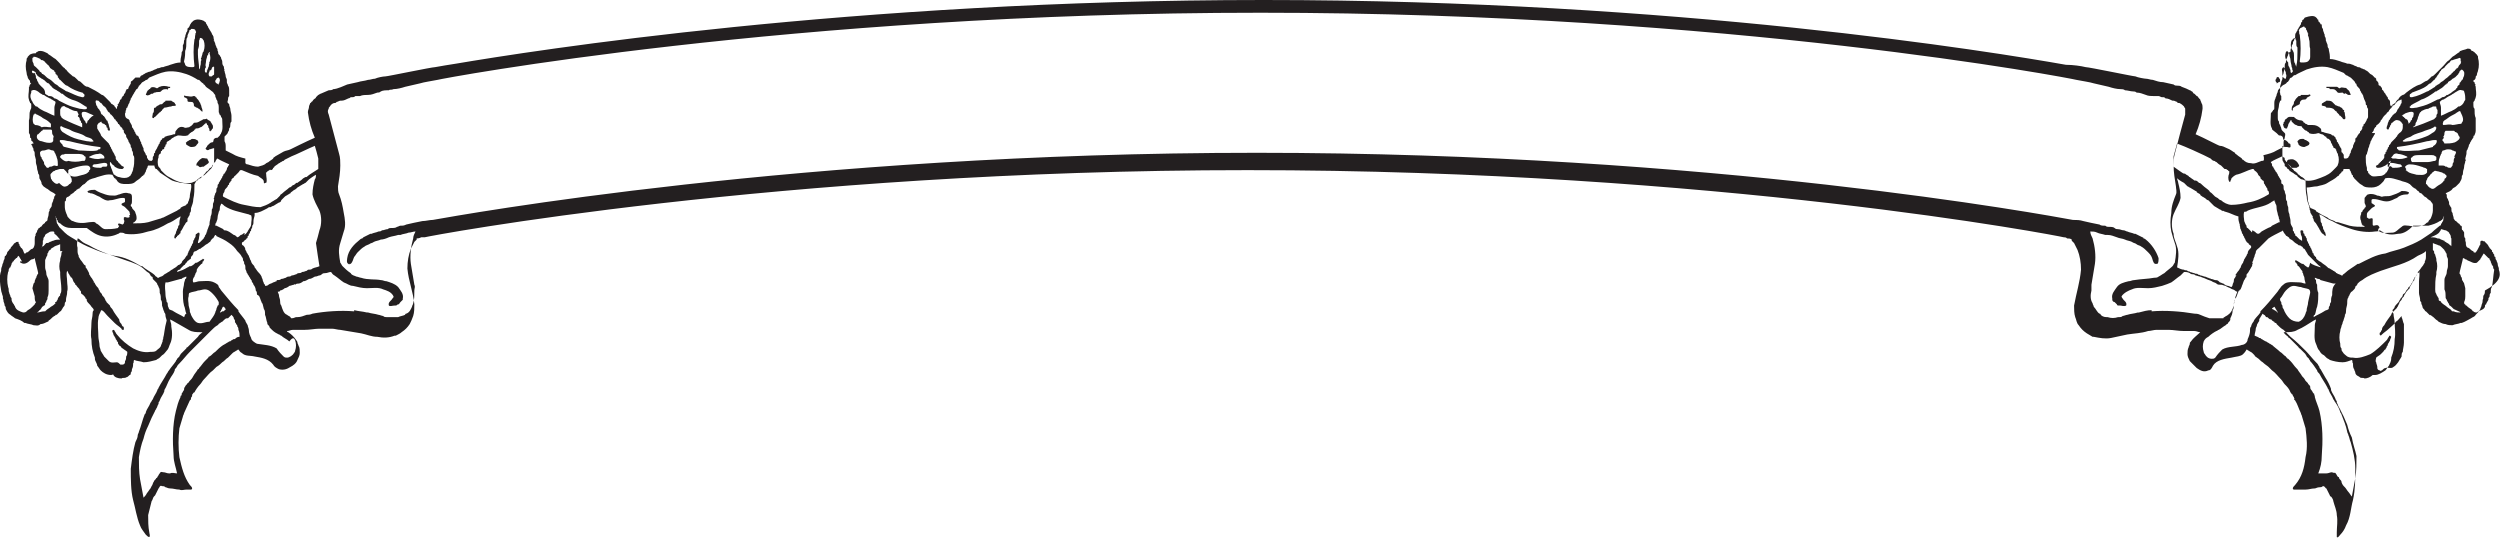 <?xml version="1.0" encoding="utf-8"?>
<!-- Generator: Adobe Illustrator 21.0.0, SVG Export Plug-In . SVG Version: 6.00 Build 0)  -->
<!DOCTYPE svg PUBLIC "-//W3C//DTD SVG 1.1//EN" "http://www.w3.org/Graphics/SVG/1.1/DTD/svg11.dtd">
<svg version="1.1" id="Layer_1" xmlns="http://www.w3.org/2000/svg" xmlns:xlink="http://www.w3.org/1999/xlink" x="0px" y="0px"
	 width="216px" height="46.5px" viewBox="0 0 216 46.5" style="enable-background:new 0 0 216 46.5;" xml:space="preserve">
<style type="text/css">
	.st0{fill:#231F20;}
</style>
<path class="st0" d="M215.9,23.3v-0.1c0-0.1-0.1-0.2-0.1-0.4c0-0.1-0.1-0.2-0.1-0.3c-0.1-0.1-0.1-0.2-0.1-0.3
	c-0.1,0-0.1-0.1-0.1-0.2l0,0c-0.1-0.1-0.1-0.1-0.1-0.2c-0.1,0-0.1-0.1-0.1-0.2c-0.1,0-0.1-0.1-0.1-0.1c-0.1,0-0.1-0.1-0.1-0.1l0,0
	c-0.1-0.1-0.1-0.2-0.2-0.3c-0.1-0.1-0.1-0.1-0.2-0.2c0-0.1-0.1,0-0.2-0.1h-0.1c-0.1,0-0.1,0.1-0.1,0.2c0,0,0,0,0,0.1
	s-0.1,0.1-0.1,0.2c-0.1,0.2-0.2,0.4-0.3,0.5c0,0-0.1,0.1-0.1,0c-0.1,0-0.1,0-0.1-0.1c-0.1,0-0.2-0.1-0.2-0.1
	c-0.1-0.1-0.2-0.2-0.3-0.2l-0.1-0.1c-0.1-0.2,0-0.3-0.1-0.5c0-0.1,0-0.1,0-0.2c-0.1-0.1-0.1-0.2-0.1-0.4c0-0.1,0-0.1,0-0.1
	c0-0.1-0.1-0.1-0.1-0.2c-0.1,0-0.1-0.1-0.1-0.2c0,0,0,0,0-0.1s-0.1-0.1-0.1-0.1c-0.1-0.1-0.1-0.2-0.2-0.2c0,0-0.1-0.1-0.2-0.2
	c-0.1,0-0.1-0.1-0.2-0.2c0-0.2-0.1-0.3-0.1-0.5c-0.1-0.1-0.1-0.2-0.1-0.3c0,0,0,0,0-0.1s-0.1-0.1-0.1-0.2c-0.1-0.1-0.1-0.2-0.1-0.2
	s0,0,0-0.1s-0.1-0.2-0.1-0.3c-0.1-0.1-0.1-0.2-0.1-0.2s0,0,0-0.1s0-0.1-0.1-0.2c0.2-0.1,0.5-0.2,0.6-0.4c0.1-0.1,0.2-0.1,0.3-0.2
	c0.1-0.1,0.2-0.2,0.3-0.3c0.1-0.2,0.2-0.3,0.2-0.5v-0.1c0.1-0.1,0.1-0.2,0.1-0.3c0-0.2,0.1-0.3,0.1-0.5l0,0c0-0.2,0.1-0.3,0.1-0.5
	c0.1,0,0-0.1,0-0.2l0.1-0.4v-0.1c0-0.1,0-0.2,0.1-0.3c0-0.1,0.1-0.2,0.1-0.3c0-0.1,0.1-0.2,0.1-0.2c0-0.1,0.1-0.2,0.1-0.2
	c0-0.1,0.1-0.1,0.1-0.2c0.1,0,0-0.1,0.1-0.1c0-0.1,0-0.2,0.1-0.2c0-0.1,0.1-0.2,0.1-0.4c0-0.2,0-0.4,0-0.6v-0.5
	c-0.1-0.2-0.1-0.5-0.1-0.8c-0.1-0.1-0.1-0.2-0.1-0.3c0,0,0,0,0-0.1V8.9c0-0.1,0-0.1,0.1-0.2c0-0.1,0.1-0.2,0.1-0.3
	c0.1-0.3,0-0.6,0-0.9c0-0.1-0.1-0.1,0-0.2c-0.1,0-0.1-0.2-0.1-0.2s-0.1,0-0.1-0.1c0-0.1,0.1-0.1,0.1-0.1c0.1-0.1,0.1-0.2,0.1-0.2
	c0-0.1,0-0.1,0.1-0.2c0-0.2,0.1-0.3,0.1-0.4c0.1-0.3,0.1-0.8,0-1.1c0,0,0,0,0-0.1c0-0.1-0.1-0.1-0.1-0.2c-0.1,0-0.1-0.1-0.1-0.1
	c-0.1,0-0.1-0.1-0.1-0.1c-0.1,0-0.1-0.1-0.2-0.1c0,0-0.1,0-0.1-0.1c-0.1-0.1-0.2-0.1-0.3-0.1c-0.2,0.1-0.4,0.1-0.6,0.2
	c0,0-0.1,0-0.1,0.1c-0.2,0.1-0.4,0.3-0.6,0.4c-0.1,0.1-0.2,0.2-0.3,0.3c-0.2,0.1-0.3,0.3-0.5,0.5l0,0L211,5.8
	c-0.2,0.2-0.4,0.4-0.6,0.6c-0.1,0.1-0.2,0.2-0.3,0.2c-0.1,0.1-0.1,0.1-0.2,0.2c-0.1,0.1-0.2,0.2-0.3,0.2c-0.2,0.1-0.3,0.2-0.5,0.3
	c-0.4,0.1-0.8,0.4-1.2,0.7c-0.1,0.1-0.2,0.2-0.3,0.2c-0.2,0.1-0.3,0.2-0.4,0.4c-0.1,0-0.1,0.1-0.2,0.2c0,0.1-0.1,0.1-0.2,0.2
	c-0.1,0-0.1,0.1-0.1,0.1c-0.1,0-0.1,0.1-0.1,0.1c-0.1-0.1-0.1-0.2-0.1-0.3c0-0.1,0,0,0-0.1c0-0.1-0.1-0.2-0.1-0.2
	c-0.1,0-0.1-0.2-0.1-0.2l0,0c0,0,0,0-0.1-0.1c0-0.1-0.1-0.1-0.1-0.2c0,0,0,0-0.1-0.1c0-0.1-0.1-0.1-0.1-0.2c-0.1,0-0.1-0.1-0.1-0.2
	c0,0,0,0-0.1-0.1c0-0.1-0.1-0.1-0.1-0.1c-0.1,0-0.1-0.1-0.1-0.2l0,0c0-0.1-0.1-0.1-0.1-0.2c-0.1,0-0.1-0.1-0.1-0.2l-0.1-0.1
	c-0.1,0-0.1-0.1-0.1-0.1c-0.1,0-0.1-0.1-0.1-0.1c-0.1,0-0.1-0.1-0.2-0.1c-0.1-0.1-0.1-0.1-0.2-0.2c-0.1-0.1-0.2-0.1-0.3-0.2l0,0
	c-0.1,0-0.2-0.1-0.3-0.1c-0.1-0.1-0.2-0.1-0.3-0.1c-0.1-0.1-0.3-0.1-0.4-0.2c-0.1,0-0.2-0.1-0.4-0.1c0,0,0,0-0.1,0
	c-0.2-0.1-0.4-0.1-0.6-0.2c-0.3-0.1-0.6-0.2-0.9-0.2c0-0.1,0-0.2,0-0.2c0-0.3-0.1-0.5-0.1-0.7c-0.1-0.1-0.1-0.2-0.1-0.3
	c0-0.1-0.1-0.2-0.1-0.3c-0.1-0.1,0-0.2-0.1-0.4c-0.1-0.1,0-0.2-0.1-0.3c0-0.1-0.1-0.2-0.1-0.4c-0.1-0.1-0.1-0.2-0.1-0.3
	c0-0.1,0-0.1-0.1-0.1c0-0.1-0.1-0.1-0.1-0.2c-0.1,0-0.1-0.1-0.1-0.2c-0.1,0-0.1-0.1-0.1-0.1l-0.1-0.1c-0.2-0.2-0.6-0.1-0.9,0
	c-0.1,0-0.1,0.1-0.2,0.2c-0.1,0-0.1,0.1-0.1,0.2c-0.1,0-0.1,0.1-0.1,0.2c-0.1,0.1-0.1,0.2-0.2,0.3c0,0.1-0.1,0.1-0.1,0.2
	c0,0.1-0.1,0.1-0.1,0.2c-0.1,0.1-0.1,0.2-0.1,0.3v0.1c0,0.1-0.1,0.2-0.1,0.3c-0.1,0.1-0.1,0.2-0.1,0.3C198,3.9,198,4,198,4.1
	c-0.1,0.1-0.1,0.2-0.1,0.3c0,0.1,0,0.1-0.1,0.1c0,0.1-0.1,0.1-0.1,0.2l0,0c0,0.1-0.1,0.2-0.1,0.3c-0.1,0.1-0.1,0.3-0.1,0.4
	c-0.1,0.1-0.1,0.2-0.1,0.3c0,0,0,0,0,0.1c0,0.2-0.1,0.4-0.1,0.5s-0.1,0.2-0.1,0.3c0,0,0,0.1,0,0.2c0,0.1-0.1,0.2-0.1,0.3
	c0,0.1-0.1,0.3-0.1,0.4s0,0.2,0,0.3l0,0c0,0,0,0,0,0.1c-0.1,0,0,0.1,0,0.1c0,0.1,0,0.2,0.1,0.3c0,0.1,0,0.2,0,0.3
	c0,0.1,0,0.1-0.1,0.1c0,0.1-0.1,0.2-0.1,0.4l0,0c0,0.2-0.1,0.4-0.1,0.6l0,0l0,0l0,0c0,0.2,0,0.4,0,0.5s0,0.2,0.1,0.3
	c0,0.1,0,0.2,0.1,0.3c0,0.1,0.1,0.2,0.1,0.3c0,0.1,0.1,0.2,0.1,0.2l0.1,0.1l0,0l0.1,0.1c0.1,0.1,0,0.3,0,0.4s-0.1,0.2-0.1,0.4
	c0,0,0,0,0,0.1s0,0.2,0,0.3c-0.2,0.1-0.4,0.2-0.6,0.3c-0.3,0.2-0.7,0.3-1.1,0.4c-0.1,0,0,0.1,0,0.2c0,0,0,0.1,0,0.2
	s-0.1,0.1-0.2,0.1c-0.3,0.1-0.6,0.3-0.9,0.2c-0.3,0-0.5-0.1-0.7-0.3c-0.1,0-0.1-0.1-0.1-0.1c-0.1-0.1-0.3-0.2-0.4-0.3l0,0
	c-0.1-0.1-0.2-0.1-0.2-0.2c-0.2-0.1-0.4-0.3-0.7-0.4c-0.2-0.1-0.4-0.2-0.6-0.2c-0.1,0-1.4-0.7-2.1-1l0,0c0.3-0.7,0.5-1.4,0.6-2.2
	c0-0.2,0-0.4-0.1-0.5c0-0.1-0.1-0.2-0.1-0.3L190,8.5c-0.1-0.1-0.1-0.2-0.2-0.2c-0.1-0.1-0.1-0.1-0.2-0.2c-0.1,0-0.1-0.1-0.2-0.2
	c-0.1,0-0.1-0.1-0.2-0.1c-0.2-0.1-0.4-0.2-0.7-0.3c-0.1-0.1-0.3-0.1-0.4-0.1c-0.1,0-0.2,0-0.3-0.1l-0.9-0.2l0,0
	c-0.3,0-0.6-0.1-0.9-0.2c-0.2,0-0.4-0.1-0.6-0.1c-0.1,0-0.7-0.1-0.9-0.2c-0.2,0-4-0.8-4.3-0.8c-0.4-0.1-1.1-0.2-1.7-0.2
	C172.3,4.5,144.9,0,109.2,0C73.6,0,45.9,4.4,39.4,5.5c-0.6,0.1-1.3,0.2-1.8,0.3c-0.3,0-4.1,0.8-4.3,0.8c-0.2,0-0.7,0.1-0.9,0.2
	c-0.2,0-0.4,0.1-0.6,0.1C31.5,7,31.2,7,30.9,7.1l0,0L30,7.3c-0.9,0.4-1.1,0.4-1.2,0.4c-0.1,0.1-0.3,0.1-0.4,0.1
	c-0.2,0.1-0.5,0.2-0.7,0.3c-0.1,0-0.1,0.1-0.2,0.1c-0.1,0.1-0.1,0.1-0.2,0.2c0,0.1-0.1,0.1-0.2,0.2S27,8.8,26.9,8.8
	c0,0.1-0.1,0.1-0.1,0.1c0,0.1-0.1,0.2-0.1,0.3c0,0.2-0.1,0.3-0.1,0.5c0.1,0.8,0.3,1.5,0.6,2.2l0,0c-0.7,0.3-2.1,1-2.1,1
	c-0.2,0.1-0.4,0.1-0.6,0.2s-0.5,0.3-0.7,0.4c-0.1,0.1-0.2,0.1-0.2,0.2l0,0c-0.1,0.1-0.3,0.2-0.4,0.3L23,14.1
	c-0.2,0.2-0.4,0.2-0.7,0.3c-0.3,0-0.6-0.1-0.9-0.2c-0.1,0-0.1,0-0.2-0.1c0-0.1,0-0.1,0-0.2s0-0.1,0-0.2c-0.4-0.1-0.8-0.2-1.1-0.4
	c-0.2-0.1-0.4-0.2-0.6-0.3c0-0.1,0-0.2,0-0.3v-0.1c0-0.1,0-0.2-0.1-0.4c0-0.1,0-0.3,0-0.4l0.1-0.1l0,0l0.1-0.1
	c0.1-0.1,0.1-0.2,0.1-0.2c0.1-0.1,0.1-0.2,0.1-0.3c0.1-0.1,0.1-0.2,0.1-0.3c0-0.1,0-0.2,0.1-0.3c0-0.2,0-0.4,0-0.5l0,0l0,0l0,0
	c0-0.2-0.1-0.4-0.1-0.6l0,0c0-0.1-0.1-0.2-0.1-0.4l-0.1-0.1c-0.1-0.1,0-0.2,0-0.3c0-0.1,0-0.2,0.1-0.3V8.2V8.1l0,0
	c0-0.1,0-0.2,0-0.3c0-0.1,0-0.3-0.1-0.4c0-0.1-0.1-0.2-0.1-0.3c0,0,0-0.1,0-0.2c0-0.1-0.1-0.2-0.1-0.3c0-0.2-0.1-0.3-0.1-0.5
	c0,0-0.1,0,0-0.1c-0.1-0.1,0-0.2-0.1-0.3c-0.1-0.1-0.1-0.3-0.1-0.4c0-0.1-0.1-0.2-0.1-0.3l0,0c0-0.1-0.1-0.1-0.1-0.2l-0.1-0.1
	c-0.1-0.1,0-0.2-0.1-0.3c0-0.1,0-0.2-0.1-0.3c0-0.1-0.1-0.2-0.1-0.3c0-0.1-0.1-0.2-0.1-0.3c0,0-0.1,0,0-0.1c-0.1-0.1,0-0.2-0.1-0.3
	c0-0.1-0.1-0.1-0.1-0.2c0-0.1-0.1-0.1-0.1-0.2c-0.1-0.1-0.1-0.2-0.2-0.3c0-0.1-0.1-0.2-0.1-0.2c0-0.1-0.1-0.1-0.1-0.2
	c0-0.1-0.1-0.1-0.2-0.2c-0.2-0.1-0.6-0.2-0.9,0l-0.1,0.1L16.5,2c0,0.1-0.1,0.1-0.1,0.2c0,0.1-0.1,0.1-0.1,0.2c0,0-0.1,0-0.1,0.1
	c0,0.1,0,0.2-0.1,0.3C16.1,2.9,16,3,16,3.2c-0.1,0.1,0,0.2-0.1,0.3c0,0.1,0,0.3-0.1,0.4c0,0.1,0,0.2,0,0.3c0,0.1,0,0.2-0.1,0.3
	c0,0.3-0.1,0.5-0.1,0.7c0,0.1,0,0.1,0,0.2c-0.3,0-0.6,0.1-0.9,0.2c-0.2,0.1-0.4,0.1-0.6,0.2c0,0,0,0-0.1,0s-0.2,0.1-0.4,0.1
	C13.5,6,13.3,6,13.2,6.1c-0.1,0-0.2,0.1-0.3,0.1s-0.2,0.1-0.3,0.1l0,0c-0.1,0.1-0.2,0.1-0.3,0.2c-0.1,0-0.2,0.1-0.2,0.2
	c-0.3,0-0.3,0-0.4,0l-0.1,0.1l-0.1,0.1L11.4,7c-0.1,0-0.1,0.1-0.1,0.2c0,0.1-0.1,0.1-0.1,0.2c0,0-0.1,0,0,0c0,0-0.1,0.1-0.1,0.2
	S11,7.7,11,7.7s-0.1,0-0.1,0.1c-0.1,0.1,0,0.2-0.1,0.2c0,0.1-0.1,0.1-0.1,0.2c0,0,0,0.1-0.1,0.1c0,0.1-0.1,0.1-0.1,0.2
	c0,0,0,0.1-0.1,0.1l0,0c-0.1,0.1,0,0.2-0.1,0.2c0,0.1-0.1,0.2-0.1,0.2s-0.1,0,0,0.1c-0.1,0.1-0.1,0.2-0.1,0.3C10,9.4,10,9.3,10,9.3
	L9.9,9.2c0-0.1-0.1-0.1-0.2-0.2C9.6,9,9.6,8.9,9.5,8.8C9.4,8.7,9.2,8.5,9.1,8.4C9,8.3,8.9,8.2,8.8,8.2C8.4,7.9,8,7.7,7.6,7.5
	c-0.2,0-0.3-0.1-0.5-0.3C7,7.1,6.9,7,6.8,7C6.7,6.9,6.7,6.9,6.6,6.8C6.5,6.7,6.4,6.6,6.3,6.6C6.1,6.4,5.9,6.3,5.7,6
	C5.6,6,5.6,5.9,5.6,5.9l0,0C5.4,5.8,5.3,5.6,5.1,5.4C5,5.3,4.9,5.2,4.8,5.1C4.6,5,4.4,4.8,4.2,4.7L4.1,4.6C3.9,4.5,3.7,4.4,3.5,4.4
	c-0.1,0-0.2,0-0.3,0.1c0,0-0.1,0-0.1,0.1c-0.4,0-0.4,0.1-0.5,0.1L2.5,4.8L2.4,4.9C2.4,5,2.3,5,2.3,5.1c0,0,0,0,0,0.1
	c-0.1,0.3-0.1,0.7,0,1.1c0,0.2,0.1,0.3,0.1,0.4s0.1,0.1,0.1,0.2c0.1,0,0.1,0.2,0.1,0.2c0,0.1,0.1,0.1,0.1,0.1L2.6,7.3
	c-0.1,0.1,0,0.2-0.1,0.2c0,0.1,0,0.1,0,0.2c0,0.3-0.1,0.6,0,0.9c0,0.1,0.1,0.2,0.1,0.3c0.1,0,0.1,0.1,0.1,0.2v0.1v0.1
	c0,0.1-0.1,0.2-0.1,0.3c-0.1,0.2,0,0.5-0.1,0.8v0.5c0,0.2,0,0.4,0,0.6c0.1,0.1,0.1,0.2,0.1,0.4c0.1,0,0.1,0.1,0.1,0.2
	c0,0,0,0.1,0.1,0.1c0,0.1,0.1,0.1,0.1,0.2c-0.2,0-0.2,0.1-0.2,0.1c0.1,0.1,0.1,0.1,0.1,0.2c0.1,0.1,0.1,0.2,0.1,0.3
	C3,13.1,3,13.2,3,13.3v0.1l0.1,0.4c0,0.1,0,0.1,0,0.2c0,0.2,0.1,0.3,0.1,0.5l0,0c0,0.2,0.1,0.3,0.1,0.5c0.1,0.1,0.1,0.2,0.1,0.3v0.1
	c0.1,0.2,0.2,0.3,0.2,0.5c0.1,0.1,0.1,0.2,0.3,0.3c0.1,0.1,0.2,0.1,0.3,0.2c0.2,0.2,0.4,0.2,0.6,0.4c0,0.1-0.1,0.1-0.1,0.2
	c0,0-0.1,0,0,0.1c-0.1,0.1-0.1,0.2-0.1,0.2c0,0.1-0.1,0.2-0.1,0.3c0,0-0.1,0,0,0.1c-0.1,0.1,0,0.2-0.1,0.2c0,0.1-0.1,0.1-0.1,0.2
	c0,0-0.1,0,0,0.1c-0.1,0.1-0.1,0.2-0.1,0.3c0,0.2-0.1,0.3-0.1,0.5c0,0.1-0.1,0.1-0.2,0.2c0,0.1-0.1,0.1-0.2,0.2s-0.1,0.2-0.2,0.2
	l-0.1,0.1c0,0-0.1,0-0.1,0.1C3.2,19.9,3.2,20,3.2,20c0,0.1-0.1,0.1-0.1,0.2c0,0-0.1,0,0,0.1C3,20.4,3,20.6,3,20.7s0,0.1,0,0.2
	c0,0.2,0,0.3-0.1,0.5l-0.1,0.1c-0.1,0-0.2,0.1-0.3,0.2s-0.1,0.1-0.2,0.1l-0.1,0.1H2.1C2,21.7,2,21.5,1.8,21.4c0-0.1-0.1-0.1-0.1-0.2
	c0,0-0.1,0,0-0.1c-0.1,0-0.1-0.1-0.1-0.2H1.5c-0.1,0-0.1,0-0.2,0.1c-0.1,0-0.1,0.1-0.2,0.2s-0.2,0.2-0.2,0.3l0,0
	c-0.1,0-0.1,0.1-0.1,0.1l-0.1,0.1c0,0-0.1,0.1-0.1,0.2S0.5,22,0.5,22.1l0,0c-0.1,0-0.1,0.1-0.1,0.2s-0.1,0.2-0.1,0.3
	c0,0.1-0.1,0.2-0.1,0.3c0,0.1-0.1,0.2-0.1,0.4v0.1c-0.2,0.5-0.1,1.1,0,1.7l0,0c0,0.1,0.1,0.3,0.1,0.4c0.1,0.1,0,0.3,0.1,0.4V26
	c0,0.1,0.1,0.2,0.1,0.4c0.1,0.1,0.1,0.2,0.1,0.3l0,0c0.1,0.2,0.2,0.4,0.4,0.5c0.1,0.1,0.3,0.2,0.4,0.3c0.3,0.1,0.6,0.2,0.8,0.4h0.1
	C2.4,28,2.7,28,2.9,28.1c0.2,0,0.4,0.1,0.6-0.1c0.2,0,0.4-0.1,0.6-0.2c0.1,0,0.1-0.1,0.1-0.1c0.2-0.1,0.3-0.3,0.5-0.4
	c0.1,0,0.1-0.1,0.1-0.1h0.1C5,27.1,5.1,27,5.2,26.9c0.1,0,0.1-0.1,0.1-0.1c0.1-0.1,0.1-0.2,0.2-0.3c0.1-0.1,0.1-0.2,0.1-0.3l0,0
	c0-0.1,0.1-0.1,0.1-0.2v-0.1c0-0.2,0.1-0.4,0.1-0.6v-0.1c0.1-0.3,0-0.6,0-0.9c0-0.3-0.1-0.6,0-0.9c0,0,0.1,0.1,0.1,0.2
	C6,23.7,6,23.8,6.1,23.9c0,0.1,0,0,0.1,0.1s0.1,0.3,0.2,0.4c0.1,0.1,0.1,0.1,0.1,0.2c0.1,0,0.1,0.1,0.2,0.2c0.1,0.1,0.2,0.2,0.2,0.3
	C7,25.1,7,25.2,7,25.3s0.1,0.1,0.2,0.2c0.1,0.1,0.2,0.2,0.2,0.3c0.1,0,0.1,0.1,0.1,0.2c0.1,0.2,0.3,0.3,0.4,0.5
	c0.1,0.1,0.2,0.2,0.2,0.3C8,26.9,8,27,8,27.1c0,0.3-0.1,0.5-0.1,0.8l0,0c0,0.5-0.1,1,0,1.4c0,0.6,0.1,1.1,0.3,1.6V31
	c0,0.2,0.2,0.4,0.2,0.6c0.1,0.1,0.2,0.3,0.3,0.4c0.2,0.2,0.5,0.4,0.9,0.4c0.1,0,0.2-0.1,0.2,0c0.1,0.2,0.4,0.3,0.7,0.3
	c0.1-0.1,0.3,0,0.4-0.1c0.1,0,0.2-0.1,0.3-0.2c0.1,0,0.1-0.1,0.1-0.2c0.1-0.1,0.1-0.2,0.1-0.3c0.1-0.2,0.1-0.3,0.1-0.5
	c0.1-0.1,0-0.2,0.1-0.3c0.2,0.1,0.5,0.1,0.8,0.2c0.4,0,0.7-0.1,1.1-0.2c0.1-0.1,0.2-0.1,0.3-0.2s0.1-0.1,0.2-0.2
	c0.2-0.1,0.3-0.3,0.4-0.4c0.2-0.2,0.2-0.4,0.3-0.6c0.2-0.4,0.2-1,0.1-1.5c0,0,0,0,0-0.1c0-0.2-0.1-0.3-0.1-0.5l0,0l0.2,0.1
	c0.5,0.3,0.9,0.5,1.4,0.8c0.3,0.2,0.7,0.2,1,0.2c0.1,0,0.1,0,0.2,0c-0.1,0.1-0.3,0.2-0.4,0.4L17,29.2c-0.1,0.1-0.1,0.1-0.2,0.2
	s-0.2,0.2-0.3,0.3l0,0c-0.1,0.1-0.2,0.2-0.3,0.3c0,0-0.1,0-0.1,0.1c-0.2,0.2-0.3,0.3-0.5,0.5c0,0.1-0.1,0.1-0.1,0.2l-0.1,0.1
	L15.3,31c0,0.1-0.1,0.1-0.1,0.2c-0.2,0.3-0.4,0.5-0.6,0.8c-0.1,0.1-0.1,0.2-0.2,0.3c-0.2,0.4-0.5,0.8-0.7,1.2c0,0.1-0.1,0.1-0.1,0.2
	c-0.1,0.3-0.3,0.5-0.4,0.8c-0.1,0.1-0.1,0.2-0.2,0.3c-0.1,0.3-0.3,0.5-0.4,0.8c0,0.1,0,0.1-0.1,0.2c-0.2,0.5-0.3,1-0.5,1.5
	c0,0.1-0.1,0.2-0.1,0.3c0,0.2-0.1,0.4-0.2,0.6c-0.2,0.7-0.3,1.5-0.4,2.3c0,0.9,0,1.9,0.2,2.7c0.2,0.7,0.3,1.5,0.6,2.2
	c0.1,0.3,0.3,0.5,0.5,0.8c0.1,0.1,0.2,0.2,0.3,0.2c0.1-0.1,0-0.3,0-0.4c-0.1-0.5-0.1-1-0.1-1.5c0.1-0.4,0.2-0.8,0.3-1.2
	c0.1-0.1,0.1-0.3,0.2-0.4l0.1-0.1c0.1-0.2,0.2-0.4,0.3-0.6c0.1-0.1,0.1-0.3,0.3-0.2c0.1,0,0.2,0,0.3,0.1c0.1,0,0.2,0.1,0.4,0.1l0,0
	c0.3,0,0.5,0.1,0.8,0.1c0.2,0.1,0.4,0,0.6,0h0.4c0,0,0.1,0,0.1-0.1s-0.1-0.2-0.2-0.3c-0.5-0.7-0.7-1.5-0.9-2.4
	c-0.1-0.8-0.1-1.7,0-2.5c0.1-0.3,0.2-0.7,0.3-1c0-0.1,0.1-0.2,0.1-0.3c0.2-0.4,0.3-0.7,0.5-1.1l0.1-0.1c0,0,0,0,0-0.1
	s0.1-0.1,0.1-0.2c0,0,0,0,0-0.1c0.1-0.1,0.1-0.2,0.2-0.2c0.1-0.2,0.3-0.5,0.5-0.7c0.1-0.1,0.2-0.3,0.3-0.4c0.3-0.3,0.5-0.6,0.8-0.8
	c0.1-0.1,0.2-0.2,0.3-0.3c0.2-0.1,0.4-0.3,0.5-0.4c0.2-0.1,0.3-0.3,0.5-0.4c0,0,0.1-0.1,0.2-0.2s0.1-0.1,0.2-0.2
	c0.1-0.1,0.2-0.1,0.3-0.2l0,0c0.1,0,0.1-0.1,0.2-0.1c0.1,0.1,0.1,0.2,0.3,0.3c0.3,0.3,0.7,0.2,1.1,0.3c0.6,0.1,1.2,0.2,1.6,0.7l0,0
	c0.1,0.2,0.3,0.3,0.5,0.4c0.4,0.1,0.7,0,1-0.2c0.2-0.1,0.5-0.3,0.6-0.6c0.1-0.2,0.2-0.4,0.2-0.6c0-0.2,0-0.5-0.1-0.6
	c0-0.1-0.1-0.2-0.1-0.3c0-0.1-0.1-0.2-0.1-0.2c-0.2-0.3-0.4-0.5-0.7-0.7c-0.1,0-0.1-0.1-0.1-0.1l0,0c0.2,0,0.3-0.1,0.5-0.1
	c0.1,0,0.1,0,0.2,0l0,0h0.1l0,0l0,0l0,0c0,0,0,0,0.1,0l0,0l0,0l0,0h0.1l0,0l0,0l0,0H26l0,0h0.2l0,0h0.1l0,0l0,0l0,0
	c0.5,0,0.9-0.1,1.3-0.1c0.1,0,0.2,0,0.3,0l0,0c0.2,0,0.5,0,0.8,0c0.2,0,0.5,0.1,0.7,0.1l0,0c0.6,0.1,1.2,0.2,1.8,0.3
	c0.5,0.1,0.9,0.3,1.4,0.3c0.5,0.1,1,0.1,1.5-0.1h0.1c0.2-0.1,0.4-0.2,0.5-0.3c0.3-0.2,0.5-0.4,0.7-0.7c0.1-0.2,0.2-0.4,0.3-0.7
	c0.1-0.3,0.1-0.7,0.1-1c-0.1-1.1-0.5-2-0.6-3.1c0-0.6,0.1-1.2,0.3-1.7c0.1-0.2,0.2-0.4,0.3-0.6c0.1-0.1,0.1-0.1,0.2-0.2v-0.1l0,0
	c0.1,0,0.2,0,0.4-0.1l0,0c0.1,0,0.2,0,0.3,0l0,0c0.3-0.1,30.5-5.8,71.1-5.8s70.2,5.7,70.5,5.8l0,0c0.1,0,0.2,0,0.3,0.1l0,0
	c0.1,0,0.3,0,0.4,0.1l0,0v0.1c0.1,0.1,0.1,0.1,0.2,0.2c0.1,0.2,0.2,0.4,0.3,0.6c0.2,0.5,0.3,1.1,0.3,1.7c-0.1,1.1-0.4,2-0.6,3.1
	c0,0.3,0,0.7,0.1,1c0.1,0.2,0.1,0.5,0.3,0.7c0.2,0.3,0.4,0.5,0.7,0.7c0.2,0.1,0.3,0.2,0.5,0.3h0.1c0.5,0.1,1,0.2,1.5,0.1
	c0.5-0.1,0.9-0.2,1.4-0.3c0.6-0.1,1.2-0.1,1.8-0.3l0,0c0.2,0,0.5-0.1,0.7-0.1c0.2,0,0.5,0,0.8,0l0,0c0.1,0,0.2,0,0.3,0
	c0.4,0,0.8,0.1,1.3,0.1l0,0l0,0l0,0h0.1l0,0h0.2l0,0h0.1l0,0l0,0l0,0h0.1l0,0l0,0l0,0c0,0,0,0,0.1,0l0,0l0,0l0,0h0.1l0,0
	c0.1,0,0.1,0,0.2,0c0.2,0,0.3,0.1,0.5,0.1l0,0l-0.1,0.1c-0.2,0.2-0.5,0.4-0.7,0.7c-0.1,0.1-0.1,0.1-0.1,0.2s-0.1,0.2-0.1,0.3
	c-0.1,0.2-0.1,0.4-0.1,0.6c0,0.2,0.1,0.4,0.2,0.6c0.2,0.2,0.4,0.4,0.6,0.6c0.3,0.2,0.6,0.4,1,0.2c0.2,0,0.3-0.2,0.4-0.4l0,0
	c0.3-0.5,1-0.6,1.6-0.7c0.4-0.1,0.8-0.1,1-0.3c0.1-0.1,0.2-0.2,0.3-0.4c0.1,0,0.1,0.1,0.2,0.1l0,0c0.1,0.1,0.2,0.1,0.3,0.2
	c0.1,0.1,0.1,0.1,0.2,0.2c0,0.1,0.1,0.1,0.2,0.2c0.2,0.1,0.3,0.3,0.5,0.4c0.2,0.2,0.4,0.3,0.5,0.4c0.1,0.1,0.2,0.2,0.3,0.3
	c0.3,0.2,0.5,0.5,0.8,0.8c0.1,0.1,0.2,0.3,0.3,0.4c0.2,0.2,0.4,0.4,0.5,0.7c0.1,0.1,0.1,0.2,0.2,0.2c0,0,0,0,0,0.1
	c0.1,0.1,0.1,0.1,0.1,0.2c0,0,0.1,0,0,0.1l0.1,0.1c0.2,0.3,0.3,0.7,0.5,1.1c0,0.1,0.1,0.2,0.1,0.3c0.1,0.3,0.2,0.7,0.3,1
	c0.1,0.8,0.2,1.7,0,2.5c-0.1,0.9-0.3,1.7-0.9,2.4c-0.1,0.1-0.2,0.2-0.2,0.3c0,0.1,0.1,0.1,0.1,0.1h0.4c0.2,0,0.4,0,0.6,0
	c0.3,0,0.5-0.1,0.8-0.1l0,0c0.1,0,0.2-0.1,0.4-0.1c0.1,0,0.2,0,0.3-0.1c0.2,0,0.2,0.2,0.3,0.2c0.1,0.2,0.2,0.4,0.3,0.6
	c0,0.1,0.1,0.1,0.1,0.1c0.1,0.1,0.2,0.3,0.2,0.4c0.1,0.4,0.3,0.8,0.3,1.2c0.1,0.5,0,1,0,1.5c0,0.1,0,0.3,0,0.4
	c0.1,0.1,0.2-0.1,0.3-0.2c0.2-0.2,0.4-0.5,0.5-0.8c0.4-0.7,0.4-1.5,0.6-2.2c0.2-0.9,0.2-1.8,0.2-2.7c0-0.8-0.2-1.6-0.4-2.3
	c-0.1-0.2-0.1-0.4-0.2-0.6c0-0.1-0.1-0.2-0.1-0.3c-0.1-0.5-0.3-1-0.5-1.5c0-0.1-0.1-0.1-0.1-0.2c-0.1-0.3-0.2-0.5-0.4-0.8
	c-0.1-0.1-0.1-0.2-0.2-0.3c-0.1-0.3-0.3-0.5-0.4-0.8c0-0.1-0.1-0.1-0.1-0.2c-0.2-0.4-0.5-0.8-0.7-1.2c-0.1-0.1-0.2-0.2-0.2-0.3
	c-0.2-0.3-0.4-0.6-0.6-0.8c0-0.1-0.1-0.1-0.1-0.2l-0.1-0.1l-0.1-0.1c0-0.1-0.1-0.1-0.1-0.2c-0.2-0.2-0.3-0.3-0.5-0.5
	c0,0-0.1,0-0.1-0.1c-0.1-0.1-0.2-0.2-0.3-0.3l0,0c-0.1-0.1-0.2-0.2-0.3-0.3c-0.1-0.1-0.1-0.1-0.2-0.2c0,0-0.1,0-0.1-0.1
	c-0.1-0.1-0.3-0.2-0.4-0.4c0.1,0,0.1,0,0.2,0c0.3,0,0.7,0,1-0.2c0.5-0.2,0.9-0.5,1.4-0.8l0.2-0.1l0,0c0,0.2-0.1,0.3-0.1,0.5
	c0,0,0,0,0,0.1c0,0.5-0.1,1.1,0.1,1.5c0.1,0.2,0.1,0.4,0.3,0.6c0.1,0.2,0.2,0.3,0.4,0.4c0.1,0.1,0.1,0.1,0.2,0.2
	c0.1,0.1,0.2,0.1,0.3,0.2c0.3,0.1,0.7,0.2,1.1,0.2c0.3,0,0.5-0.1,0.8-0.2c0.1,0.1,0,0.2,0.1,0.3c0,0.2,0,0.4,0.1,0.5
	c0,0.1,0.1,0.2,0.1,0.3c0,0.1,0.1,0.2,0.1,0.2c0.1,0.1,0.2,0.1,0.3,0.2s0.3,0,0.4,0.1c0.2,0,0.5-0.1,0.7-0.3c0.1,0,0.2,0,0.2,0
	c0.3,0,0.6-0.2,0.9-0.4c0.1-0.1,0.2-0.3,0.3-0.4c0.1-0.2,0.2-0.4,0.2-0.6v-0.1c0.2-0.5,0.3-1,0.3-1.6c0.1-0.5,0-1,0-1.4l0,0
	c0-0.3-0.1-0.5-0.1-0.8c-0.1-0.1,0-0.2-0.1-0.3c0.1-0.1,0.2-0.2,0.2-0.3c0.1-0.2,0.3-0.3,0.4-0.5c0-0.1,0.1-0.1,0.1-0.2
	c0.1-0.1,0.2-0.2,0.2-0.3c0-0.1,0.1-0.1,0.2-0.2c0-0.1,0.1-0.1,0.1-0.2c0.1-0.1,0.2-0.2,0.2-0.3c0.1,0,0.1-0.1,0.2-0.2
	c0-0.1,0.1-0.1,0.1-0.2c0.1-0.1,0.1-0.2,0.2-0.4c0,0,0,0,0.1-0.1c0.1-0.1,0.1-0.2,0.2-0.3c0.1,0,0.1-0.1,0.1-0.2
	c0.1,0.3,0,0.6,0,0.9c0,0.3,0,0.6,0,0.9v0.1c0,0.2,0.1,0.4,0.1,0.6V26c0.1,0.1,0.1,0.1,0.1,0.2l0,0c0,0.1,0.1,0.2,0.1,0.3
	c0,0.1,0.1,0.2,0.2,0.3c0,0,0,0.1,0.1,0.1c0.1,0.1,0.2,0.2,0.3,0.3c0,0,0.1,0.1,0.1,0l0.1,0.1c0.2,0.1,0.3,0.3,0.5,0.4l0.1,0.1
	c0.2,0.1,0.4,0.2,0.6,0.2c0.2,0.1,0.4,0.1,0.6,0.1c0.2-0.1,0.5-0.1,0.7-0.2h0.1c0.3-0.1,0.6-0.3,0.8-0.4c0.1-0.1,0.3-0.1,0.4-0.3
	c0.1-0.1,0.3-0.3,0.4-0.5l0,0c0-0.1,0.1-0.2,0.1-0.3c0-0.1,0.1-0.2,0.1-0.4v-0.1c0.1-0.1,0-0.3,0.1-0.4c0.1-0.1,0.1-0.3,0.1-0.4l0,0
	C216,24.4,216.1,23.8,215.9,23.3z M210.8,20c0,0,0.1-0.1,0.1-0.2l0,0c0.1,0,0.3,0.1,0.4,0.1c0.1,0,0.1,0.1,0.2,0.1l0.1,0.1
	c0,0.1,0.1,0.1,0.1,0.2l0,0l0,0c0.1,0.1,0,0.2,0.1,0.3l0,0c0,0.1,0,0.1,0,0.2c0,0.2,0,0.4,0,0.5c0,0,0-0.1-0.1-0.1l-0.1-0.1
	c-0.1-0.1-0.2-0.1-0.3-0.2c-0.1,0-0.1-0.1-0.1-0.1c-0.1,0-0.2-0.1-0.3-0.1c-0.1-0.1-0.2-0.1-0.3-0.1c-0.2-0.1-0.4-0.1-0.6-0.1
	C210.5,20.3,210.7,20.2,210.8,20z M211.3,15.4c-0.1,0-0.1,0.1-0.1,0.2c-0.1,0-0.1,0.1-0.1,0.1l0,0c-0.1,0.1-0.2,0.2-0.4,0.3
	c-0.2,0.1-0.4,0.4-0.6,0.3c-0.1,0-0.1-0.1-0.2-0.1l-0.1-0.1c-0.1-0.1-0.1-0.2-0.2-0.2c0-0.1,0-0.3,0.1-0.4c0-0.1,0.1-0.2,0.1-0.2
	l0.1-0.1c0.1-0.1,0.1-0.2,0.2-0.2c0-0.1,0.1-0.1,0.2-0.2c0.1-0.1,0.2,0,0.3,0c0.1,0,0.3,0.1,0.4,0.1c0,0,0.1,0.1,0.2,0.1
	c0.1,0.1,0.1,0.1,0.2,0.2l0,0C211.4,15.1,211.4,15.3,211.3,15.4z M205.1,19.5c-0.1,0-0.1-0.1-0.1-0.1c0-0.1,0-0.2,0-0.3
	c0-0.1,0-0.1,0-0.2c-0.1-0.1-0.2,0-0.3,0s-0.1-0.1-0.2-0.1c0,0,0,0,0-0.1s0-0.2,0-0.2c0-0.1,0.1-0.2,0.1-0.2
	c0.1-0.1,0.2-0.2,0.3-0.3c0.1-0.1,0.2-0.1,0.3-0.2c0-0.1-0.1-0.1-0.2-0.2l0,0c-0.1,0-0.1-0.1-0.1-0.1v-0.1v-0.1
	c0-0.1,0.1-0.1,0.2-0.1c0.4,0,0.7,0.2,1.1,0.2c0.4,0,0.6-0.2,0.9-0.3c0.2-0.2,0.5-0.3,0.8-0.3c0.1,0,0.2,0,0.2-0.1
	c0.1,0,0-0.1,0-0.1c-0.2-0.1-0.4-0.1-0.6-0.1c-0.3,0.2-0.6,0.3-0.9,0.4c-0.3,0.1-0.5,0-0.8,0.1c-0.1,0-0.2-0.1-0.4-0.1
	c-0.2-0.1-0.5-0.2-0.8-0.1c-0.1,0-0.2,0.2-0.3,0.3c0,0.1,0,0.3,0,0.4s0.1,0.2,0.1,0.3v0.1c-0.1,0-0.1,0.1-0.1,0.1
	c-0.1,0.1-0.2,0.2-0.2,0.3c-0.1,0-0.1,0.1-0.1,0.2c-0.1,0.2-0.1,0.4,0,0.6c0,0,0,0,0,0.1c0.1,0.1,0,0.2,0.1,0.2c0,0,0,0.1,0.1,0.1
	c0,0,0.1,0,0.1,0.1c-0.4,0-0.9,0-1.3-0.1l0,0c-0.3-0.1-0.7-0.2-1-0.3c-0.1,0-0.2,0-0.3-0.1c-0.2-0.1-0.4-0.1-0.6-0.3
	c-0.2-0.1-0.4-0.2-0.6-0.3c-0.1-0.1-0.2-0.1-0.3-0.2c-0.1,0-0.1-0.1-0.1-0.1c-0.1-0.1-0.2-0.1-0.4-0.2c0,0-0.1,0-0.1-0.1
	c-0.1,0,0-0.1-0.1-0.2c0-0.1-0.1-0.3-0.1-0.4l0,0c0-0.4-0.1-0.7-0.1-1.1c0.3,0,0.6-0.1,0.9-0.1c0.3-0.1,0.6-0.1,0.9-0.3
	c0.3-0.2,0.6-0.3,0.9-0.6c0.1,0,0.1-0.1,0.1-0.1l0.1-0.1l0.1-0.1c0-0.1,0.1-0.1,0.1-0.1c0.1,0,0-0.1,0.1-0.2h0.5c0,0,0,0.1,0.1,0.2
	c0,0.1,0.1,0.2,0.1,0.3c0.1,0,0.1,0.1,0.1,0.2c0,0,0.1,0,0.1,0.1l0.1,0.1l0.1,0.1l0.1,0.1l0,0c0.1,0.1,0.2,0.2,0.4,0.3
	c0.2,0.2,0.5,0.2,0.8,0.2c0.3,0,0.6-0.1,0.8-0.3l0,0l0.1-0.1l0.1-0.1c0.1-0.1,0.1-0.2,0.2-0.3c0.5-0.1,0.9,0.1,1.3,0.2
	c0.2,0.1,0.4,0.1,0.6,0.2c0.1,0,0.1,0.1,0.2,0.1c0.1,0.1,0.1,0.1,0.2,0.2l0.1,0.1c0.1,0,0.1,0.1,0.2,0.1l0.1,0.1l0.1,0.1
	c0,0,0.1,0,0.1,0.1c0,0,0.1,0.1,0.2,0.1l0.1,0.1c0.1,0.1,0.1,0.1,0.2,0.2c0.1,0,0.1,0.1,0.2,0.1c0,0.1,0.1,0.1,0.2,0.2
	c0.1,0,0.1,0.1,0.2,0.2l0,0c0.1,0.1,0.1,0.2,0.1,0.2c0,0.1,0,0.3,0,0.5l0,0c0,0.2-0.1,0.5-0.2,0.7c-0.1,0.1-0.2,0.2-0.2,0.3
	c-0.1,0-0.2,0.1-0.3,0.2c-0.4,0.2-0.9,0.2-1.4,0.1c-0.2,0-0.4-0.1-0.6,0.1c-0.3,0.2-0.5,0.5-0.8,0.5c-0.4,0-0.8,0.1-1.1-0.1
	c-0.1,0-0.2-0.1-0.1-0.2c0,0,0-0.1,0.1-0.1C205.5,19.3,205.2,19.5,205.1,19.5z M209.5,11.3c0.3-0.1,0.7-0.2,0.9-0.4
	c0,0,0,0.1,0.1,0.1c0,0.2-0.1,0.3-0.2,0.4c-0.2,0.1-0.4,0.3-0.7,0.4c-0.5,0.2-0.9,0.3-1.4,0.4c-0.2,0-0.5,0.1-0.6,0
	c0,0,0-0.1,0.1-0.1c0.2-0.2,0.4-0.2,0.6-0.3C208.7,11.5,209.1,11.5,209.5,11.3z M208.5,11C208.5,10.9,208.5,10.9,208.5,11
	c0-0.1,0.1-0.1,0.1-0.1c0.1-0.1,0.1-0.1,0.1-0.2s0.1-0.2,0.1-0.2c0-0.1,0.1-0.2,0.1-0.3c0-0.1,0.1-0.2,0.1-0.3l0.1-0.2
	c0,0,0.1,0,0.1-0.1c0.2-0.1,0.4-0.2,0.6-0.2c0.1-0.1,0.3-0.1,0.4-0.2c0.1,0,0.1,0,0.2,0s0.1,0,0.1,0.1c0,0,0,0.1,0.1,0.2v0.3
	c-0.1,0.1-0.1,0.2-0.1,0.3l0,0c-0.1,0.1-0.1,0.1-0.2,0.2C209.6,10.6,209.1,10.8,208.5,11z M209.7,12.2c0.2,0,0.4-0.1,0.6-0.1
	c0.1,0,0.2,0,0.2,0c0.1,0.1,0,0.3-0.1,0.4c-0.1,0.1-0.2,0.1-0.2,0.2c-0.4,0.1-0.8,0.2-1.2,0.3c-0.5,0-1.1,0.1-1.6,0
	c-0.1,0-0.2,0-0.2-0.1c0,0-0.1,0-0.1-0.1c0,0,0,0,0-0.1C208,12.6,208.9,12.4,209.7,12.2z M207.8,14.4c0.1-0.1,0.2-0.2,0.4-0.2
	c0.4,0,0.7,0.1,1,0.2c0.1,0,0.2,0.1,0.3,0.1c0.1,0,0.1,0.1,0.2,0.1c0,0.1,0,0.2,0,0.3c-0.2,0.3-0.6,0.2-0.9,0.2
	c-0.3-0.1-0.6-0.1-0.8-0.3c0,0-0.1,0-0.1-0.1h-0.1c0,0,0.1,0,0.1-0.1C207.9,14.6,207.8,14.5,207.8,14.4z M209.8,14
	c-0.4,0-0.8,0-1.2,0h-0.1h-0.1l0,0c-0.1-0.1-0.1-0.2-0.1-0.3c0,0,0-0.1,0.1-0.1c0.1-0.2,0.4-0.2,0.6-0.2h0.4h0.5c0.1,0,0.2,0,0.2,0
	c0.1,0,0.2,0,0.3,0.1c0.1,0,0.1,0.1,0.1,0.1v0.2l-0.1,0.1C210.2,13.9,210,14,209.8,14z M207.2,13.3c0.2,0,0.5,0.1,0.7,0.2
	c0,0,0.1,0,0.1,0.1c-0.3,0.1-0.6,0.2-1,0.1c-0.1,0-0.2,0-0.3,0c0-0.1-0.1,0-0.1-0.1l0.1-0.1C206.8,13.3,207,13.2,207.2,13.3z
	 M207.4,14.2l0.1,0.1c0,0,0.1,0.1,0,0.1c-0.2,0.1-0.5,0.1-0.7,0.1c-0.1,0-0.1,0-0.2-0.1c0-0.1-0.1,0-0.2,0c0,0,0,0-0.1,0
	c0-0.1,0-0.2,0-0.3l0,0C206.8,14,207.1,14.2,207.4,14.2z M212.1,13.4c0,0.1-0.1,0.1,0,0.2c-0.1,0.1-0.1,0.2-0.1,0.4
	c-0.1,0.1-0.1,0.2-0.1,0.3c-0.1,0.1-0.1,0.2-0.2,0.2c-0.1,0-0.2,0-0.3-0.1c0,0,0,0-0.1,0c-0.1-0.1-0.2-0.1-0.3-0.1
	c-0.1,0-0.2,0-0.3,0c0-0.3,0-0.5,0.1-0.7l0,0c0-0.1,0.1-0.2,0.1-0.3c0.1,0,0-0.1,0.1-0.2c0,0,0-0.1,0.1-0.1c0.1,0,0.2-0.1,0.4-0.1
	c0.1,0,0.3,0,0.4,0.1c0.1,0,0.2,0.1,0.3,0.1C212.2,13.1,212.2,13.3,212.1,13.4z M212.1,12.3c-0.3,0.1-0.6,0.1-0.9,0.1
	c0-0.1-0.1-0.1-0.1-0.2c-0.1,0-0.1-0.2,0-0.2c0-0.1,0.1-0.1,0-0.2c0.1-0.1,0.1-0.2,0.1-0.3c0,0,0-0.1,0.1-0.2c0.2,0,0.5,0,0.7,0
	c0,0,0.1,0,0.1,0.1c0.1,0,0.3,0.1,0.3,0.3c0.1,0,0,0.1,0.1,0.1C212.6,12,212.3,12.2,212.1,12.3z M212.7,10.6c0,0.1-0.1,0.1-0.1,0.1
	c-0.2,0-0.5,0.1-0.7,0.1c-0.3-0.1-0.5,0-0.8,0c-0.1-0.1,0-0.2,0-0.3l0.1-0.1c0.2-0.1,0.4-0.3,0.6-0.4c0.2-0.1,0.4-0.2,0.5-0.3
	c0.1,0,0.1-0.1,0.2-0.1c0.1,0,0.1,0.1,0.1,0.1C212.8,10.1,212.9,10.4,212.7,10.6z M212.9,7.9C212.9,8,213,8,212.9,7.9
	c0.1,0.3,0.1,0.5,0.1,0.7c0,0.1-0.1,0.1-0.1,0.2c-0.1,0.2-0.2,0.3-0.4,0.4c0,0,0,0-0.1,0c-0.2,0.2-0.4,0.3-0.6,0.4
	c-0.3,0.1-0.6,0.3-0.9,0.4c0-0.3,0-0.5,0-0.7l0,0c0-0.2-0.1-0.3-0.1-0.5c0.1-0.1,0.2-0.2,0.3-0.2c0.1,0,0.1-0.1,0.2-0.1
	c0.1-0.1,0.3-0.2,0.5-0.3l0,0c0.1-0.1,0.2-0.1,0.3-0.2c0.2-0.1,0.4-0.3,0.6-0.2C212.9,7.8,212.9,7.9,212.9,7.9z M212.9,6.5
	c0,0.1-0.1,0.2-0.1,0.3c0,0,0,0.1-0.1,0.1c0,0.1-0.1,0.1-0.1,0.2c-0.1,0-0.1,0.1-0.1,0.2c-0.1,0.1-0.2,0.1-0.2,0.3
	c-0.1,0-0.1,0.1-0.1,0.1c-0.1,0.1-0.3,0.2-0.4,0.3c-0.1,0.1-0.2,0.1-0.3,0.2c0,0,0,0-0.1,0c-0.1,0.1-0.2,0.2-0.4,0.2
	c-0.1,0.1-0.3,0.2-0.4,0.2c-0.2,0.1-0.4,0.2-0.6,0.3c-0.4,0.2-0.8,0.3-1.2,0.4c-0.2,0-0.4,0.1-0.6,0c0,0,0,0,0-0.1
	c0,0,0.1,0,0.1-0.1c0.3-0.2,0.6-0.3,0.9-0.5c0.4-0.1,0.8-0.4,1.1-0.6c0.1-0.1,0.1-0.1,0.2-0.1c0.1-0.1,0.2-0.1,0.3-0.2
	c0.2-0.1,0.3-0.2,0.5-0.4c0,0,0.1,0,0.1-0.1c0.1,0,0.1,0,0.1-0.1c0.1-0.1,0.2-0.1,0.3-0.2l0.1-0.1c0.1,0,0.1-0.1,0.2-0.1
	c0.1-0.1,0.2-0.2,0.2-0.2l0,0l0.1-0.1c0-0.1,0.1-0.1,0.1-0.2c0-0.1,0.1-0.1,0.2-0.2l0,0C213,6.2,212.9,6.4,212.9,6.5z M208.3,8.1
	l0.1-0.1c0.5-0.2,0.9-0.3,1.3-0.6c0.1-0.1,0.2-0.2,0.3-0.2c0.1-0.1,0.2-0.2,0.3-0.3c0.1,0,0.1-0.2,0.2-0.2c0-0.1,0.1-0.1,0.1-0.2
	l0.1-0.1c0-0.1,0.1-0.1,0.1-0.2l0.1-0.1c0-0.1,0.1-0.1,0.2-0.2c0.1,0,0.1-0.1,0.2-0.2l0.1-0.1l0.1-0.1c0.1-0.1,0.2-0.1,0.2-0.2
	c0.1-0.1,0.1-0.1,0.2-0.1c0.2-0.1,0.4-0.1,0.6-0.2c0.1,0,0.1,0.1,0.1,0.1v0.2c0.1,0,0,0.1,0,0.2l0,0c-0.1,0.1-0.2,0.2-0.2,0.3
	l-0.1,0.1c-0.1,0-0.1,0.1-0.1,0.1c-0.1,0-0.1,0.1-0.1,0.1c-0.1,0.1-0.2,0.1-0.2,0.2c-0.1,0-0.1,0.1-0.1,0.1
	c-0.2,0.1-0.3,0.3-0.5,0.4l0,0c-0.1,0.1-0.2,0.2-0.4,0.3l-0.1,0.1c-0.1,0.1-0.2,0.1-0.3,0.2c-0.1,0-0.1,0.1-0.1,0.1
	c-0.2,0.1-0.3,0.2-0.5,0.3c-0.1,0.1-0.2,0.1-0.2,0.1c-0.4,0.2-0.8,0.4-1.3,0.5h-0.1c-0.1,0-0.1-0.1-0.1-0.1
	C208.2,8.2,208.2,8.1,208.3,8.1z M208.5,9.7c0.1,0.1,0,0.3,0,0.4c-0.1,0.1-0.1,0.1-0.1,0.2c0,0,0,0.1-0.1,0.1c0,0.1-0.1,0.2-0.1,0.2
	l0,0l-0.1,0.1v-0.1c-0.1-0.1,0-0.2-0.1-0.2c0-0.1-0.1-0.1-0.1-0.1s-0.1,0-0.1-0.1c-0.1,0-0.1-0.1-0.1-0.1c-0.1,0-0.1,0-0.1-0.1h-0.1
	c0.1-0.1,0.2-0.1,0.3-0.2C208.1,9.7,208.3,9.6,208.5,9.7z M205,11.4c0,0,0.1-0.1,0.1-0.2c0-0.1,0.1-0.1,0.1-0.2l0,0
	c0.1,0,0.1-0.1,0.1-0.1c0-0.1,0.1-0.1,0.2-0.2c0.1-0.1,0.2-0.2,0.2-0.3l0.1-0.1c0.1-0.2,0.2-0.3,0.3-0.4c0.1,0,0.1-0.2,0.2-0.2
	l0.1-0.1c0-0.1,0.1-0.1,0.1-0.2c0.1,0,0.1-0.1,0.2-0.2c0-0.1,0.1-0.1,0.1-0.1c0.1,0,0.1-0.1,0.2-0.2l0.1-0.1l0.1-0.1
	c0.1,0,0.2-0.1,0.3-0.1c0,0.1,0,0.2,0,0.3c-0.1,0.1-0.1,0.2-0.1,0.2c-0.1,0.1-0.1,0.2-0.2,0.3c0,0-0.1,0.1-0.1,0.2l0,0
	c-0.1,0.1-0.1,0.2-0.2,0.2l-0.1,0.1c-0.1,0-0.1,0.2-0.2,0.2c0,0.1-0.1,0.1-0.1,0.2l-0.1,0.1c0,0.1-0.1,0.2-0.1,0.3
	c0,0.1-0.1,0.2-0.1,0.4l0.1,0.1c0.1,0,0.1-0.1,0.1-0.1c0-0.1,0.1-0.1,0.1-0.2s0.1-0.1,0.1-0.2c0,0,0-0.1,0.1-0.1
	c0.1-0.1,0.3-0.3,0.5-0.2c0.1,0,0.1,0,0.2,0.1c0.1,0,0.1,0.2,0.2,0.2V11l0,0c0,0.2-0.1,0.4-0.3,0.5c-0.1,0.1-0.2,0.2-0.2,0.3
	c-0.1,0-0.1,0.1-0.1,0.1c-0.1,0.1-0.3,0.3-0.4,0.4c0,0.1-0.1,0.1-0.1,0.2c-0.1,0-0.1,0.1-0.1,0.2c-0.1,0-0.1,0.1-0.1,0.2
	c-0.1,0-0.1,0.1-0.1,0.2c-0.1,0-0.1,0.1-0.1,0.2c-0.1,0-0.1,0.1-0.1,0.2v0.1c0,0.1-0.1,0.1-0.1,0.2c-0.1,0-0.1,0.1-0.1,0.1
	c-0.1,0-0.1,0.1-0.1,0.1c-0.1,0-0.1,0.1-0.1,0.1c-0.1,0-0.1,0.1-0.1,0.1c-0.1,0.1-0.3,0.1-0.2,0.2c0,0.1,0.1,0.1,0.2,0.1
	c0.2,0,0.4-0.1,0.6-0.2c0.1-0.1,0.2-0.1,0.2-0.2c0.1,0,0.1-0.1,0.2-0.2c0.1,0,0,0.1,0,0.2c0,0.1-0.1,0.2-0.1,0.3
	c0,0.2-0.1,0.3-0.2,0.5c-0.1,0-0.1,0.1-0.1,0.1c-0.1,0.1-0.3,0.2-0.4,0.2c-0.3,0-0.6,0.1-0.8,0c-0.1-0.1-0.2-0.1-0.2-0.2
	c-0.1,0-0.1-0.1-0.1-0.2c-0.1,0-0.1-0.1-0.1-0.2v-0.1c-0.1-0.3-0.1-0.6-0.1-0.9c0-0.1,0-0.2,0.1-0.3c0-0.1,0.1-0.3,0.1-0.4
	c0-0.1,0.1-0.2,0.1-0.3c0-0.1,0.1-0.2,0.1-0.3c0-0.1,0.1-0.2,0.1-0.2l0,0c0-0.1,0.1-0.2,0.1-0.2c0-0.1,0.1-0.1,0.1-0.2l0,0
	c0,0,0.1-0.1,0.1-0.2C204.9,11.5,204.9,11.5,205,11.4L205,11.4z M198.7,2.5c0-0.1,0.2-0.1,0.3-0.2h0.1c0,0,0,0.1,0.1,0.1l0,0
	c0.1,0.1,0,0.2,0.1,0.2c0,0.1,0.1,0.2,0.1,0.3c0,0,0.1,0,0,0.1c0,0.1,0.1,0.2,0.1,0.4l0,0c0.1,0.3,0,0.5,0.1,0.8c0,0.2,0,0.5,0,0.7
	l0,0c0,0.1,0,0.2-0.1,0.3c-0.1,0.2-0.4,0.2-0.6,0.2c-0.1,0-0.2,0-0.2-0.1c0.1-0.7,0.1-1.5,0-2.3c-0.1-0.1,0-0.3-0.1-0.4V2.5
	C198.6,2.7,198.6,2.6,198.7,2.5z M198,3.5L198,3.5c0.1-0.1,0.2-0.2,0.2-0.2c0.2-0.1,0.1,0.2,0.2,0.2c0,0.1,0,0.2,0,0.3
	c0,0.1,0,0.2,0.1,0.3l0,0c0,0.1,0,0.3,0,0.4c0,0.4,0,0.8-0.1,1.2v0.1c0-0.1-0.1-0.2-0.1-0.3c-0.1-0.1-0.1-0.3-0.1-0.5
	c0,0,0-0.1,0-0.2c0-0.1,0-0.3-0.1-0.4c0-0.1-0.1-0.1-0.1-0.2C197.9,4.1,197.9,3.7,198,3.5z M197.5,4.5L197.5,4.5l0.1-0.1l0.1,0.1
	l0,0c0.1,0.1,0.1,0.2,0.1,0.2c0,0.2,0.1,0.3,0.1,0.5l0,0c0,0.2,0.1,0.4,0.1,0.6c0.1,0.1,0,0.2,0.1,0.3c0,0.1,0,0.1-0.1,0.2l0,0
	c-0.1,0-0.1-0.1-0.1-0.1V6.1c0-0.1-0.1-0.2-0.1-0.3c-0.1-0.1-0.1-0.2-0.1-0.3V5.4C197.4,5.1,197.4,4.8,197.5,4.5z M197.2,5.9
	c0.1-0.2,0.2,0,0.2,0.1c0,0.1,0.1,0.2,0.1,0.3v0.1c0.1,0.1,0,0.3,0,0.4l0,0h-0.1l-0.1-0.1c-0.1,0-0.1-0.1-0.1-0.1c0-0.1,0-0.1,0-0.2
	C197.2,6.1,197.1,6,197.2,5.9z M196.7,6.7C196.8,6.7,196.8,6.7,196.7,6.7c0.1-0.1,0.2,0,0.2,0c0,0.1,0.1,0.1,0.1,0.2
	c0,0.1,0,0.2-0.1,0.2c-0.1,0-0.1,0.1-0.2,0.1c0,0,0,0,0-0.1c-0.1,0-0.1-0.2-0.1-0.2C196.6,6.9,196.7,6.8,196.7,6.7z M196.3,11.1
	c-0.2-0.3-0.1-0.8-0.1-1.2c0-0.1,0-0.2,0.1-0.2c0-0.1,0.1-0.1,0.1-0.2l0,0c0.1,0,0.1-0.1,0.1-0.2V9c0-0.2,0-0.3,0.1-0.5
	c0-0.1,0.1-0.2,0.1-0.3c0-0.1,0.1-0.2,0.1-0.3c0-0.1,0.1-0.2,0.1-0.2c0.1-0.1,0.2-0.2,0.3-0.3c0.1-0.1,0.3-0.1,0.4-0.3
	c0.1,0,0.1-0.1,0.2-0.2c0-0.1,0.1-0.2,0.2-0.2c0.1-0.1,0.1-0.1,0.2-0.2h0.1c0.3-0.2,0.6-0.3,1-0.5c0.6-0.2,1.2-0.3,1.8-0.2
	c0.5,0.1,0.9,0.3,1.4,0.5c0.1,0.1,0.1,0.1,0.2,0.2c0.1,0,0.2,0.1,0.2,0.1c0.1,0,0.1,0.1,0.2,0.1l0.1,0.1l0.1,0.1l0.1,0.1
	c0,0,0.1,0.1,0.1,0.2l0,0c0.1,0,0.1,0.1,0.1,0.1c0,0.1,0.1,0.2,0.2,0.3c0.1,0.1,0.1,0.1,0.1,0.2C204,7.9,204,8,204,8
	c0.1,0,0,0.1,0.1,0.1c0,0.1,0.1,0.1,0.1,0.3c0.1,0.1,0,0.2,0.1,0.2c0,0.1,0.1,0.2,0.1,0.3c0,0.1,0,0.2,0.1,0.2c0,0.1,0,0.2,0.1,0.3
	c0,0.2,0,0.4,0,0.7c0,0,0,0.1-0.1,0.2c0,0.1-0.1,0.2-0.2,0.4c-0.1,0-0.1,0.1-0.1,0.2c-0.1,0-0.1,0.1-0.1,0.2c0,0.1-0.1,0.1-0.1,0.2
	c-0.1,0-0.1,0.1-0.1,0.2c-0.1,0-0.1,0.1-0.2,0.2c0,0.1-0.1,0.1-0.1,0.2c-0.1,0-0.1,0.1-0.1,0.2v0.1c-0.1,0.1-0.1,0.2-0.2,0.4v0.1
	c-0.1,0.2-0.2,0.3-0.2,0.5c-0.1,0.1-0.1,0.2-0.1,0.2c0,0.1-0.1,0.1-0.1,0.2c-0.1,0.1-0.2,0.1-0.3,0.1l0,0c-0.1,0-0.1-0.1-0.1-0.2
	v-0.1c0-0.1-0.1-0.1-0.1-0.2c-0.1,0-0.1-0.1-0.1-0.2v-0.1c0-0.1-0.1-0.1-0.1-0.2c-0.1-0.1-0.1-0.2-0.1-0.2c-0.1-0.1-0.1-0.2-0.1-0.2
	c-0.1,0-0.1-0.1-0.1-0.2c-0.1-0.1-0.1-0.1-0.1-0.2l-0.1-0.1l-0.1-0.1h-0.1l-0.1-0.1c-0.3-0.1-0.5-0.1-0.7-0.2c0,0,0,0-0.1,0
	c-0.1-0.1,0-0.2-0.1-0.3l0,0c-0.2-0.2-0.4-0.3-0.7-0.3c-0.1,0-0.3,0-0.4,0c0,0-0.1-0.1-0.2-0.1l-0.1-0.1c-0.1,0-0.1-0.1-0.1-0.1l0,0
	c-0.1-0.1-0.2-0.1-0.2-0.1c-0.2,0-0.4-0.1-0.5-0.2s-0.1-0.1-0.2-0.1H198c-0.1,0-0.1,0-0.2,0c-0.1,0-0.2,0.1-0.3,0.2
	c-0.1,0-0.1,0.1-0.1,0.2c-0.1,0-0.1,0.1-0.1,0.2c-0.1,0,0,0.2,0,0.2c0,0.1,0.1,0.2,0.2,0.2h0.1c0-0.1,0.1-0.2,0.1-0.3
	c0-0.1,0.1-0.2,0.1-0.2c0-0.1,0.1-0.1,0.1-0.2c0.1-0.1,0.1,0.1,0.1,0.1l0.1,0.1l0,0c0.1,0.1,0.2,0.2,0.3,0.2
	c0.1,0.1,0.3,0.1,0.4,0.1s0.1,0.1,0.1,0.1c0.1,0.1,0.1,0.1,0.2,0.2c0,0,0.1,0.1,0.2,0.1l0.1,0.1c0,0,0.1,0,0.1,0.1
	c0.2,0.1,0.5,0.1,0.8,0c0.1,0,0.2,0.1,0.3,0.1s0.2,0.1,0.3,0.2c0.1,0,0.1,0,0.1,0.1c0,0,0.1,0.1,0.2,0.1l0.1,0.1
	c0,0,0.1,0.1,0.1,0.2c0,0.1,0.1,0.1,0.1,0.2s0.1,0.1,0.1,0.2s0.1,0.1,0.1,0.1s0.1,0,0.1,0.1c0.1,0,0,0.1,0.1,0.2
	c0,0.1,0.1,0.2,0.1,0.2s0,0,0,0.1c0.1,0.2,0.1,0.6,0,0.8c0,0.1-0.1,0.2-0.2,0.3c-0.1,0.1-0.2,0.2-0.3,0.3c-0.2,0.2-0.4,0.3-0.6,0.4
	c-0.5,0.2-1.1,0.5-1.7,0.4c-0.1,0-0.2-0.1-0.3-0.1s-0.2-0.1-0.2-0.1c-0.1-0.1-0.2-0.1-0.2-0.2c-0.1-0.1-0.2-0.1-0.3-0.2
	s-0.2-0.1-0.3-0.2c-0.1,0-0.1-0.1-0.1-0.1l0,0l-0.1-0.1c-0.1,0-0.1-0.1-0.1-0.1l-0.1-0.1c-0.1,0-0.1-0.1-0.1-0.1s0,0,0-0.1
	c0-0.1-0.1-0.1-0.1-0.2c-0.1-0.1-0.1-0.2-0.1-0.3c0-0.1,0-0.2,0-0.2c0-0.3,0-0.6,0-0.9c0.1,0.1,0.2,0.1,0.4,0.1c0.1,0,0.2,0.1,0.3,0
	v-0.1c0-0.1,0-0.2-0.1-0.2s-0.1-0.1-0.1-0.1c-0.1-0.1-0.2-0.2-0.3-0.2c-0.2,0-0.1-0.2-0.2-0.3l0,0c-0.1-0.1-0.2-0.1-0.3-0.1
	l-0.1-0.1l-0.1-0.1C196.3,11.2,196.3,11.2,196.3,11.1z M190.4,13.4c0.2,0.1,0.4,0.2,0.6,0.3l0.1,0.1c0,0,0.1,0.1,0.2,0.1
	c0.1,0,0.1,0.1,0.2,0.1c0.1,0.1,0.2,0.2,0.4,0.3l0.1,0.1c0.1,0.1,0.1,0.1,0.2,0.2c0,0,0,0,0.1,0c0.1,0,0.1,0.1,0.2,0.1
	c0,0.1,0.2,0.1,0.1,0.2V15c-0.1,0.2-0.1,0.5,0,0.7l0,0h0.1c0-0.1,0.1-0.2,0.1-0.3c0.1-0.1,0.2-0.2,0.4-0.3c0.5-0.1,1-0.4,1.4-0.5
	h0.1c0.1,0.1,0.1,0.2,0.2,0.2c0.1,0.1,0.2,0.2,0.2,0.3l0,0c0.1,0,0,0.1,0.1,0.1l0.1,0.1c0,0,0,0,0,0.1l0.1,0.1l0.1,0.1
	c0.1,0,0.1,0.1,0.1,0.2s0.1,0.1,0.1,0.2c0.1,0.1,0.1,0.2,0.2,0.3c0,0.1,0,0.2,0.1,0.2c0,0.1,0.1,0.2,0,0.3c-0.5,0.3-1.1,0.6-1.8,0.7
	c-0.4,0.1-0.9,0.2-1.4,0.2c-0.3,0-0.7-0.2-0.9-0.4c-0.1,0-0.2-0.1-0.3-0.2c-0.1,0-0.1-0.1-0.2-0.1c-0.1-0.1-0.2-0.2-0.3-0.3
	c-0.1-0.1-0.2-0.1-0.2-0.2l0,0c-0.2-0.2-0.4-0.3-0.6-0.5c-0.1-0.1-0.2-0.2-0.3-0.2c-0.1-0.1-0.2-0.2-0.3-0.2c0,0,0,0-0.1,0
	c-0.1-0.1-0.3-0.2-0.4-0.3c0,0-0.1,0-0.1-0.1c-0.1,0-0.1-0.1-0.2-0.1c-0.1-0.1-0.1-0.1-0.2-0.1c-0.1,0-0.6-0.4-0.9-0.6
	c0-0.3,0-0.6,0-0.9c0.1-0.4,0.2-0.7,0.3-1.1C188.9,12.7,190.2,13.3,190.4,13.4z M193.1,24c-0.1,0.1-0.1,0.2-0.1,0.3
	c0,0.1-0.1,0.2-0.1,0.3c0,0,0,0.1-0.1,0.2c-0.1,0-0.2-0.1-0.3-0.1s-0.3-0.1-0.4-0.2c-0.1,0-0.2-0.1-0.3-0.1l-0.1-0.1
	c-0.1-0.1-0.2-0.1-0.3-0.1s-0.2-0.1-0.4-0.1c0-0.1-0.1,0-0.2-0.1c-0.1,0-0.2-0.1-0.3-0.1s-0.2-0.1-0.4-0.1c0-0.1-0.1,0-0.2-0.1
	s-0.2,0-0.3-0.1c-0.1,0-0.3-0.1-0.4-0.1c0-0.1-0.1,0-0.2-0.1c-0.1-0.1-0.2,0-0.3-0.1c-0.2,0-0.4-0.1-0.6-0.2c0.1-0.6,0.2-1.3,0-1.8
	c-0.1-0.4-0.3-0.7-0.3-1.1c-0.2-0.5-0.2-1.2,0-1.7c0.2-0.5,0.5-0.9,0.6-1.4c0-0.5-0.1-0.9-0.2-1.3c0-0.1-0.1-0.3-0.1-0.4
	c0.2,0.2,0.6,0.4,0.6,0.4c0.1,0.1,0.2,0.2,0.3,0.3c0.1,0,0.1,0.1,0.2,0.1c0.2,0.1,0.3,0.2,0.5,0.3c0.1,0,0.1,0.1,0.1,0.1
	c0.1,0.1,0.2,0.1,0.3,0.2c0,0.1,0.1,0.1,0.2,0.2c0.1,0,0.1,0.1,0.2,0.1c0.1,0.1,0.2,0.2,0.3,0.2c0.1,0.1,0.2,0.2,0.3,0.3
	c0.1,0.1,0.1,0.1,0.2,0.2c0.2,0.1,0.3,0.2,0.5,0.3c0.1,0,0.1,0.1,0.2,0.1c0,0,0.1,0.1,0.1,0c0,0,0.1,0.1,0.2,0.1
	c0.4,0.1,0.7,0.3,1.1,0.4c0,0.1,0,0.2,0,0.2c0,0.2,0.1,0.4,0.1,0.5c0.1,0,0,0.1,0,0.1c0.1,0.1,0,0.2,0.1,0.3c0,0.1,0.1,0.2,0.1,0.3
	c0,0.1,0.1,0.1,0.1,0.2s0.1,0.1,0.1,0.2s0.1,0.1,0.1,0.2s0.1,0.1,0.1,0.2c0.1,0.1,0.2,0.1,0.2,0.2c0.1,0.1,0.2,0.1,0.2,0.2
	s0,0.1-0.1,0.2s-0.2,0.2-0.2,0.4c-0.1,0.1-0.1,0.2-0.1,0.2c-0.1,0.1-0.1,0.2-0.2,0.3c0,0.1-0.1,0.2-0.1,0.3
	c-0.1,0.1-0.2,0.3-0.2,0.4c-0.1,0.1-0.1,0.2-0.2,0.3c-0.1,0.1-0.2,0.3-0.3,0.4C193.3,23.7,193.2,23.8,193.1,24z M194.5,20
	c-0.1-0.1-0.2-0.2-0.3-0.3c-0.1,0-0.1-0.1-0.1-0.2c-0.1-0.1-0.1-0.2-0.2-0.4c0-0.2-0.1-0.5,0-0.8c0.1,0,0.2,0,0.3-0.1
	c0.7-0.3,1.4-0.3,2-0.7c0.1-0.1,0.2-0.1,0.3-0.2c0,0.1,0.1,0.2,0.1,0.3c0.1,0.1,0.1,0.3,0.1,0.4c0,0.2,0.1,0.4,0.1,0.5l0,0
	c0,0.1,0.1,0.2,0.1,0.4c0.1,0.1,0,0.2,0.1,0.3c0,0,0,0-0.1,0c-0.2,0.1-0.4,0.2-0.6,0.3c0,0,0,0-0.1,0.1c-0.3,0.1-0.6,0.3-0.8,0.4
	c-0.1,0.1-0.2,0.2-0.3,0.2s-0.2-0.1-0.3-0.2c-0.1,0-0.1-0.1-0.2-0.1C194.6,20.1,194.5,20.1,194.5,20z M27.6,23
	c-0.2,0.1-0.4,0.1-0.6,0.2c-0.1,0.1-0.2,0.1-0.3,0.1c-0.1,0-0.1,0-0.2,0.1c-0.1,0-0.2,0.1-0.4,0.1c-0.1,0.1-0.2,0.1-0.3,0.1
	c0,0-0.1,0-0.2,0.1c-0.1,0-0.2,0.1-0.4,0.1c-0.1,0.1-0.2,0.1-0.3,0.1c0,0-0.1,0-0.2,0.1c-0.1,0-0.2,0.1-0.4,0.1
	c-0.1,0.1-0.2,0.1-0.3,0.1c-0.1,0-0.1,0-0.1,0.1c-0.1,0-0.2,0.1-0.3,0.1c-0.1,0.1-0.3,0.1-0.4,0.2c-0.1,0.1-0.2,0.1-0.3,0.1
	c0-0.1,0-0.1-0.1-0.2c0-0.1-0.1-0.2-0.1-0.3c0-0.1-0.1-0.2-0.1-0.3c-0.1-0.2-0.2-0.3-0.3-0.4c-0.1-0.1-0.2-0.3-0.3-0.4
	c0-0.1-0.1-0.2-0.2-0.3c-0.1-0.1-0.1-0.3-0.2-0.4c0-0.1-0.1-0.2-0.1-0.3c-0.1-0.1-0.1-0.2-0.2-0.3c0-0.1-0.1-0.2-0.1-0.2
	c0-0.2-0.1-0.3-0.2-0.4c-0.1,0-0.1-0.1-0.1-0.2c0-0.1,0.2-0.1,0.2-0.2c0.1-0.1,0.2-0.1,0.2-0.2c0.1,0,0.1-0.1,0.1-0.2
	c0.1,0,0.1-0.1,0.1-0.2c0.1,0,0.1-0.1,0.1-0.2c0.1,0,0.1-0.1,0.1-0.2c0.1-0.1,0.1-0.2,0.1-0.3c0.1-0.1,0.1-0.2,0.1-0.3v-0.1
	c0-0.2,0.1-0.4,0.1-0.5c0-0.1,0-0.1,0-0.2c0.4,0,0.7-0.2,1.1-0.4c0,0,0.1-0.1,0.2-0.1h0.1c0,0,0.1-0.1,0.2-0.1
	c0.2-0.1,0.3-0.2,0.5-0.3c0.1,0,0.2-0.1,0.2-0.2c0.1-0.1,0.2-0.2,0.3-0.3c0.1-0.1,0.2-0.1,0.3-0.2c0.1,0,0.1-0.1,0.2-0.1
	c0-0.1,0.1-0.1,0.2-0.2c0.1-0.1,0.2-0.1,0.3-0.2l0.1-0.1c0.2-0.1,0.3-0.2,0.5-0.3c0.1,0,0.1-0.1,0.2-0.1c0.1-0.1,0.2-0.2,0.3-0.3
	c0,0,0.4-0.3,0.6-0.4c0,0.1,0,0.3-0.1,0.4c-0.1,0.4-0.2,0.8-0.2,1.3c0.1,0.5,0.4,1,0.6,1.4c0.2,0.5,0.2,1.2,0,1.7
	c-0.1,0.4-0.2,0.8-0.3,1.1C27.4,21.7,27.5,22.4,27.6,23z M21,20.2c0,0-0.1,0.1-0.2,0.1c-0.1,0.1-0.2,0.2-0.3,0.2
	c-0.1-0.1-0.2-0.2-0.3-0.2c-0.3-0.2-0.5-0.4-0.8-0.4c0,0-0.1,0-0.1-0.1c-0.2-0.1-0.4-0.2-0.6-0.3h-0.1c0-0.1,0-0.2,0.1-0.3
	c0-0.1,0.1-0.2,0.1-0.4l0,0c0-0.2,0.1-0.4,0.1-0.5C19,18.2,19,18,19,17.9s0.1-0.2,0.1-0.3c0.1,0,0.2,0.1,0.3,0.2
	c0.6,0.4,1.3,0.5,2,0.7c0.1,0,0.2,0.1,0.3,0.1c0.1,0.3,0,0.5,0,0.8c0,0.1-0.1,0.3-0.2,0.4c0,0.1-0.1,0.1-0.1,0.2
	c-0.1,0.1-0.1,0.2-0.3,0.3C21.2,20.1,21.1,20.1,21,20.2z M20.3,15.2C20.3,15.2,20.3,15.1,20.3,15.2c0.1-0.1,0.2-0.2,0.3-0.3
	c0.1-0.1,0.1-0.2,0.2-0.2h0.1c0.5,0.2,0.9,0.4,1.4,0.5c0.1,0.1,0.3,0.2,0.4,0.3c0.1,0.1,0.1,0.2,0.1,0.3c0,0,0.1,0.1,0.1,0
	c0,0,0,0,0.1,0c0.1-0.2,0-0.5,0-0.7V15c-0.1-0.1,0.1-0.1,0.1-0.2c0.1,0,0.1-0.1,0.2-0.1c0,0,0-0.1,0.1,0c0.1,0,0.2-0.1,0.2-0.2
	c0.1,0,0.1-0.1,0.1-0.1c0.1-0.1,0.3-0.2,0.4-0.3c0.1,0,0.1-0.1,0.2-0.1c0,0,0.1-0.1,0.2-0.1l0.1-0.1c0.2-0.1,0.4-0.2,0.6-0.3
	c0.3-0.1,1.5-0.7,2-0.9c0.1,0.3,0.2,0.7,0.3,1.1c0,0.3,0,0.6,0,0.9c-0.3,0.2-0.8,0.5-0.9,0.6c-0.1,0.1-0.1,0.1-0.2,0.1
	c-0.1,0-0.1,0.1-0.2,0.1l-0.1,0.1c-0.1,0.1-0.3,0.2-0.4,0.3h-0.1c-0.1,0.1-0.2,0.2-0.3,0.2c-0.1,0.1-0.2,0.2-0.3,0.2
	c-0.2,0.2-0.4,0.3-0.6,0.5l0,0c-0.1,0.1-0.2,0.1-0.2,0.2c-0.1,0.1-0.2,0.2-0.3,0.3c-0.1,0-0.1,0.1-0.2,0.1c-0.1,0.1-0.2,0.1-0.3,0.2
	c-0.3,0.2-0.6,0.3-0.9,0.4c-0.5,0-0.9-0.1-1.4-0.2c-0.6-0.1-1.2-0.4-1.8-0.7c-0.1-0.1,0-0.2,0-0.3c0.1-0.1,0.1-0.2,0.1-0.2
	c0-0.1,0.1-0.2,0.2-0.3c0,0,0.1-0.1,0.1-0.2c0.1,0,0.1-0.1,0.1-0.2c0.1,0,0.1-0.1,0.1-0.1l0.1-0.1c0,0,0,0,0-0.1l0.1-0.1
	C20.3,15.3,20.2,15.2,20.3,15.2z M18.6,7c0-0.1,0.1-0.1,0.1-0.2c0,0,0.1-0.1,0.2-0.1l0,0C19,6.8,19,6.9,19,7c-0.1,0.1,0,0.2-0.1,0.2
	c0,0,0,0,0,0.1c-0.1,0-0.1-0.1-0.2-0.1C18.6,7.1,18.6,7.1,18.6,7z M18.3,5.9c0-0.1,0.2-0.2,0.2-0.1s0,0.3,0,0.4c0,0.1,0,0.1,0,0.2
	c0,0,0,0.1-0.1,0.1l-0.1,0.1c0,0,0,0-0.1,0h-0.1c-0.1-0.1-0.1-0.3,0-0.4V6.1C18.2,6.1,18.3,6,18.3,5.9z M17.8,5.3
	c0-0.2,0.1-0.3,0.1-0.5C18,4.8,18,4.6,18,4.6l0,0l0.1-0.1l0,0c0,0,0.1,0,0,0.1c0.1,0.3,0.1,0.5,0,0.8c-0.1,0,0,0.1,0,0.1
	c-0.1,0.1,0,0.2-0.1,0.3c0,0.1-0.1,0.2-0.1,0.3c-0.1,0,0,0.1,0,0.1l-0.1,0.1l0,0c-0.1-0.1-0.1-0.1-0.1-0.2s0-0.2,0.1-0.3
	C17.7,5.6,17.8,5.5,17.8,5.3L17.8,5.3z M17.2,3.8c0-0.1,0-0.2,0-0.3c0.1-0.1,0-0.3,0.2-0.2c0.1,0,0.1,0.1,0.2,0.2l0,0
	c0.1,0.3,0.1,0.6,0,0.9c0,0.1-0.1,0.1-0.1,0.2S17.4,4.9,17.4,5c-0.1,0,0,0.1,0,0.2c-0.1,0.1,0,0.3-0.1,0.5c0,0.1,0,0.2-0.1,0.3V5.9
	c0-0.4-0.1-0.8-0.1-1.2c0-0.1,0-0.3,0-0.4l0,0C17.2,4,17.2,3.9,17.2,3.8z M16,4.4c0.1-0.2,0.1-0.5,0.1-0.8l0,0c0-0.1,0-0.3,0.1-0.4
	V3.1c0-0.1,0.1-0.2,0.1-0.3c0.1,0,0-0.2,0.1-0.2l0,0c0.1,0,0.1-0.1,0.1-0.1s0,0,0.1,0s0.3,0,0.3,0.2c0.1,0,0,0.2,0,0.2
	c-0.1,0,0,0.1,0,0.1c-0.1,0.1,0,0.3-0.1,0.4c-0.1,0.7-0.1,1.5,0,2.3c0,0.1-0.1,0.1-0.2,0.1c-0.2,0-0.5,0-0.6-0.2
	c0-0.1-0.1-0.2-0.1-0.3l0,0C16,4.9,16,4.6,16,4.4z M10.8,9.8c0.1-0.1,0-0.2,0.1-0.3c0-0.1,0-0.2,0.1-0.2c0-0.1,0.1-0.2,0.1-0.3
	c0.1-0.1,0.1-0.2,0.1-0.2c0-0.1,0.1-0.1,0.1-0.3c0.1,0,0-0.1,0.1-0.1c0-0.1,0.1-0.2,0.1-0.2c0-0.1,0.1-0.1,0.1-0.2
	c0.1-0.1,0.1-0.2,0.2-0.3c0.1,0,0.1-0.1,0.1-0.1l0,0c0,0,0.1-0.1,0.1-0.2c0.1,0,0.1-0.1,0.1-0.1c0.1,0,0.1-0.1,0.1-0.1l0.1-0.1
	c0.1,0,0.1-0.1,0.2-0.1c0.1-0.1,0.1-0.1,0.2-0.1c0.1-0.1,0.1-0.1,0.2-0.2c0.5-0.2,0.9-0.4,1.4-0.5c0.6-0.1,1.2,0,1.8,0.2
	c0.3,0.1,0.7,0.3,1,0.5c0,0,0,0,0.1,0C17.3,7,17.3,7,17.4,7.1c0.1,0.1,0.2,0.1,0.2,0.2c0.1,0,0.1,0.1,0.2,0.2
	c0.1,0.1,0.3,0.2,0.4,0.3c0.1,0.1,0.2,0.1,0.3,0.3c0.1,0.1,0.1,0.1,0.1,0.2s0.1,0.2,0.1,0.3c0.1,0.1,0.1,0.2,0.1,0.3
	c0.1,0.1,0.1,0.3,0.1,0.5v0.3c0.1,0.1,0,0.2,0.1,0.2l0,0c0,0,0.1,0.1,0.1,0.2c0.1,0.1,0.1,0.2,0.1,0.2c0,0.4,0.1,0.9-0.1,1.2
	c0,0.1-0.1,0.1-0.1,0.2l-0.1,0.1l-0.1,0.1c-0.1,0-0.2,0-0.3,0.1l0,0c-0.1,0.1,0,0.3-0.2,0.3c-0.1,0-0.2,0.1-0.3,0.2l-0.1,0.1
	c0,0.1-0.1,0.1-0.1,0.2c-0.1,0,0,0.1,0,0.1c0.1,0.1,0.2,0.1,0.3,0c0.1,0,0.3-0.1,0.4-0.1c0,0.3,0,0.6,0,0.9c0,0.1,0,0.2,0,0.2
	c0,0.1,0,0.2-0.1,0.3c0,0.1-0.1,0.1-0.1,0.2c0,0,0,0,0,0.1l-0.1,0.1l-0.1,0.1L18,14.8l-0.1,0.1l0,0L17.8,15
	c-0.1,0.1-0.2,0.2-0.3,0.2c-0.1,0.1-0.2,0.1-0.3,0.2c-0.1,0.1-0.2,0.1-0.2,0.2c-0.1,0-0.2,0.1-0.2,0.1c-0.1,0-0.2,0.1-0.3,0.1
	c-0.6,0.1-1.2-0.1-1.7-0.4c-0.2-0.1-0.4-0.2-0.6-0.4c-0.1-0.1-0.2-0.2-0.3-0.3c0-0.1-0.1-0.2-0.2-0.3c-0.1-0.2-0.1-0.6,0-0.8
	c0,0,0,0,0-0.1c0-0.1,0.1-0.2,0.1-0.2c0.1,0,0.1-0.1,0.1-0.2s0.1,0,0.1-0.1c0-0.1,0.1-0.1,0.1-0.1c0.1,0,0.1-0.1,0.1-0.2
	c0.1,0,0.1-0.1,0.1-0.2c0.1,0,0.1-0.1,0.1-0.2l0.1-0.1c0.1,0,0.1-0.1,0.2-0.1l0.1-0.1c0.1-0.1,0.2-0.1,0.3-0.2
	c0.1,0,0.2-0.1,0.3-0.1c0.3,0,0.5,0.1,0.8,0c0,0,0.1,0,0.1-0.1c0.1,0,0.1-0.1,0.1-0.1c0.1,0,0.1-0.1,0.2-0.1
	c0.1-0.1,0.2-0.1,0.2-0.2c0.1,0,0.1-0.1,0.1-0.1c0.1,0,0.3,0,0.4-0.1c0.1,0,0.2-0.1,0.3-0.2l0,0l0.1-0.1c0.1,0,0.1-0.2,0.1-0.1
	c0,0,0.1,0.1,0.1,0.2c0.1,0,0.1,0.1,0.1,0.2c0.1,0.1,0.1,0.2,0.1,0.3c0,0,0.1,0.1,0.1,0c0.1,0,0.1-0.2,0.2-0.2c0-0.1,0-0.2,0-0.2
	c0-0.1-0.1-0.2-0.1-0.2c0-0.1-0.1-0.1-0.1-0.2c-0.1-0.1-0.2-0.1-0.3-0.2c0-0.1-0.1,0-0.2,0h-0.1c-0.1,0-0.1,0.1-0.2,0.1
	c-0.2,0.1-0.3,0.2-0.5,0.2c-0.1,0-0.2,0-0.2,0.1l0,0l-0.1,0.1l-0.1,0.1c-0.1,0-0.1,0.1-0.2,0.1s-0.3,0.1-0.4,0
	c-0.3-0.1-0.5,0-0.7,0.3l0,0c-0.1,0.1,0,0.2-0.1,0.3c0,0,0,0-0.1,0c-0.2,0.1-0.5,0.1-0.7,0.2c0,0-0.1,0-0.1,0.1c0,0-0.1,0.1-0.1,0
	L14,12c0,0.1-0.1,0.1-0.1,0.1c0,0.1-0.1,0.2-0.1,0.2c0,0.1,0,0.1-0.1,0.2c0,0.1-0.1,0.2-0.1,0.2c0,0.1-0.1,0.2-0.1,0.2
	c0,0.1-0.1,0.1-0.1,0.2c0,0,0,0,0,0.1c-0.1,0-0.1,0.1-0.1,0.2s-0.1,0.1-0.1,0.2v0.1c0,0.1,0,0.1-0.1,0.2l0,0c-0.1,0-0.2,0-0.3-0.1
	c0-0.1-0.1-0.1-0.1-0.2c0-0.1,0-0.2-0.1-0.2c0-0.2-0.2-0.3-0.2-0.5v-0.1c-0.1-0.1-0.1-0.3-0.2-0.4c0,0,0,0,0-0.1
	c0,0-0.1-0.1-0.1-0.2S12,12,12,11.9s-0.1-0.2-0.2-0.2c0-0.1-0.1-0.1-0.1-0.2s-0.1-0.1-0.1-0.2s-0.1-0.1-0.1-0.2
	c-0.1-0.1-0.1-0.1-0.1-0.2s-0.1-0.2-0.2-0.4c0-0.1,0-0.1-0.1-0.2C10.8,10.2,10.8,10,10.8,9.8z M11.7,18.4c0-0.1-0.1-0.2-0.1-0.2
	c-0.1-0.1-0.2-0.2-0.2-0.3l-0.1-0.1v-0.1c0.1-0.1,0.1-0.2,0.1-0.3c0-0.1,0-0.3,0-0.4c0-0.2-0.1-0.3-0.3-0.3c-0.3-0.1-0.5,0-0.8,0.1
	c-0.1,0-0.2,0.1-0.4,0.1c-0.3,0-0.5,0-0.8-0.1c-0.3-0.1-0.6-0.2-0.9-0.4c-0.2,0-0.4,0-0.6,0.1c0,0-0.1,0.1,0,0.1
	c0,0.1,0.1,0,0.2,0.1c0.3,0,0.5,0.2,0.8,0.3c0.3,0.2,0.6,0.4,0.9,0.3c0.4,0,0.7-0.2,1.1-0.2c0.1,0,0.2,0,0.2,0.1v0.1v0.1
	c0,0,0,0.1-0.1,0.1l0,0c-0.1,0.1-0.2,0-0.2,0.2c0.1,0.1,0.2,0.1,0.3,0.2c0.1,0.1,0.2,0.2,0.3,0.3c0.1,0.1,0.1,0.1,0.1,0.2
	s0.1,0.1,0,0.2c0,0-0.1,0,0,0.1c0,0.1-0.1,0.1-0.2,0.1c-0.1,0-0.2-0.1-0.3,0c0,0.1,0,0.1,0,0.2c0.1,0.1,0,0.2,0,0.3l-0.1,0.1
	c-0.1,0-0.4-0.2-0.4,0c0,0,0,0.1,0.1,0.1c0,0.1-0.1,0.1-0.1,0.2c-0.4,0.1-0.8,0.1-1.1,0.1c-0.3,0-0.5-0.4-0.8-0.5
	c-0.1-0.2-0.4-0.1-0.6-0.1c-0.5,0.1-1,0.1-1.4-0.1c-0.1,0-0.2-0.1-0.3-0.2c-0.1-0.1-0.2-0.2-0.2-0.3c-0.1-0.2-0.2-0.5-0.2-0.7l0,0
	c0-0.2,0-0.3,0-0.5c0.1,0,0.1-0.1,0.1-0.2l0,0c0-0.1,0.1-0.2,0.2-0.2c0.1-0.1,0.2-0.1,0.2-0.2c0.1,0,0.1-0.1,0.2-0.1
	c0.1-0.1,0.1-0.1,0.2-0.2c0.1,0,0.1-0.1,0.1-0.1c0.1,0,0.1-0.1,0.2-0.1c0,0,0.1,0,0.1-0.1C7,16.2,7,16.1,7,16.1
	c0.1,0,0.1-0.1,0.1-0.1c0.1,0,0.1-0.1,0.2-0.1l0.1-0.1c0.1-0.1,0.1-0.1,0.2-0.2c0.1,0,0.1-0.1,0.2-0.1c0.2-0.1,0.4-0.1,0.6-0.2
	c0.4-0.1,0.8-0.3,1.3-0.2c0.1,0.1,0.1,0.2,0.2,0.3c0.1,0,0.1,0.1,0.1,0.1c0.1,0,0.1,0.1,0.1,0.1l0,0c0.2,0.3,0.5,0.3,0.8,0.3
	c0.3,0,0.6,0,0.8-0.2c0.1-0.1,0.3-0.2,0.4-0.3l0,0l0.1-0.1l0.1-0.1c0.1,0,0.1-0.1,0.1-0.1s0.1,0,0.1-0.1s0.1-0.1,0.1-0.2
	s0.1-0.2,0.1-0.3c0.1,0,0-0.1,0.1-0.2h0.5c0.1,0,0,0.1,0.1,0.2c0,0.1,0.1,0.1,0.1,0.1c0.1,0,0.1,0.1,0.1,0.1c0.1,0,0.1,0.1,0.1,0.1
	c0.1,0,0.1,0.1,0.1,0.1c0.3,0.2,0.6,0.4,0.9,0.6c0.3,0.2,0.6,0.2,0.9,0.3c0.3,0,0.6,0.1,0.9,0.1c0.1,0.4-0.1,0.7-0.1,1.1l0,0
	c0,0.1-0.1,0.3-0.1,0.4c-0.1,0,0,0.1-0.1,0.2c0,0-0.1,0-0.1,0.1c-0.1,0.1-0.3,0.1-0.4,0.2c-0.1,0-0.1,0.1-0.1,0.1
	c-0.1,0.1-0.2,0.1-0.3,0.2c-0.2,0.1-0.4,0.2-0.6,0.3c-0.2,0.1-0.4,0.2-0.6,0.3c-0.1,0-0.2,0.1-0.3,0.1c-0.3,0.1-0.7,0.2-1,0.3l0,0
	c-0.4,0.1-0.9,0.1-1.3,0.1c0,0,0-0.1,0.1-0.1l0.1-0.1c0.1-0.1,0.1-0.2,0.1-0.2s0,0,0-0.1C11.8,18.8,11.8,18.6,11.7,18.4z M5.5,10.3
	c-0.1-0.1-0.2-0.1-0.2-0.2l0,0C5.2,10,5.2,9.9,5.2,9.8V9.5c0,0,0-0.1,0.1-0.2c0,0,0-0.1,0.1-0.1c0.1,0,0.1-0.1,0.2,0S5.9,9.3,6,9.4
	c0.2,0.1,0.4,0.2,0.6,0.2c0,0,0.1,0,0.1,0.1l0.1,0.2c-0.1,0.1-0.1,0.2,0,0.2c0.1,0.1,0.1,0.2,0.1,0.3C7,10.4,7,10.5,7,10.6
	c0.1,0,0.1,0.1,0.1,0.2c0,0,0,0,0,0.1c0,0,0,0,0,0.1C6.6,10.8,6.1,10.6,5.5,10.3z M7.4,11.8c0.2,0.1,0.5,0.1,0.6,0.3l0.1,0.1
	c-0.2,0.1-0.4,0-0.6,0c-0.5-0.1-1-0.2-1.4-0.4c-0.2-0.1-0.4-0.2-0.7-0.4c-0.1-0.1-0.2-0.2-0.2-0.4c0,0,0-0.1,0.1-0.1
	c0.3,0.2,0.6,0.2,0.9,0.4C6.6,11.5,7,11.5,7.4,11.8z M5.2,12.1c0.1,0,0.1,0,0.2,0c0.2,0,0.4,0.1,0.6,0.1c0.8,0.2,1.7,0.4,2.6,0.5
	c0,0,0.1,0,0.1,0.1l-0.1,0.1c-0.1,0-0.1,0-0.2,0.1c-0.5,0.1-1.1,0-1.6,0c-0.4-0.1-0.8-0.2-1.2-0.3c-0.1,0-0.2-0.1-0.2-0.2
	C5.2,12.3,5.1,12.2,5.2,12.1z M9,13.7c-0.1,0-0.2,0-0.3,0c-0.3,0.1-0.7,0-1-0.1c0-0.1,0.1-0.1,0.1-0.1c0.2-0.1,0.4-0.2,0.7-0.2
	c0.2-0.1,0.4,0.1,0.5,0.2v0.1C9.1,13.6,9,13.6,9,13.7z M9.2,14.1L9.2,14.1c0.1,0.1,0.1,0.2,0,0.3c0,0,0,0-0.1,0s-0.1,0-0.2,0
	s-0.1,0.1-0.2,0.1c-0.2,0-0.5,0-0.7-0.1v-0.1l0.1-0.1C8.6,14.2,8.9,14,9.2,14.1z M5.2,13.5l0.1-0.1c0.1-0.1,0.2,0,0.3-0.1
	c0.1,0,0.2,0,0.2,0h0.5h0.4c0.2,0,0.5,0,0.6,0.2c0.1,0,0.1,0.1,0.1,0.1c0,0.1,0,0.2-0.1,0.3l0,0H7.2H7.1c-0.4,0.1-0.8,0.1-1.2,0
	c-0.2,0.1-0.4,0-0.6-0.2l-0.1-0.1V13.5z M5.9,14.7C6,14.6,6,14.6,6.1,14.6c0.1,0,0.2-0.1,0.3-0.1c0.3-0.1,0.7-0.2,1-0.2
	c0.2,0,0.3,0,0.4,0.2c0,0.1,0,0.2-0.1,0.2c0,0.1,0,0.1,0.1,0.1c0,0,0,0-0.1,0l-0.1,0.1c-0.2,0.2-0.5,0.2-0.8,0.3
	c-0.3,0.1-0.7,0.1-0.9-0.2C5.9,14.9,5.9,14.8,5.9,14.7z M8.5,8.7C8.5,8.7,8.5,8.8,8.5,8.7c0.1,0.1,0.2,0.2,0.2,0.2
	c0.1,0,0.1,0.1,0.2,0.2L9,9.2c0.1,0,0.1,0.1,0.2,0.2c0,0.1,0.1,0.1,0.1,0.2l0.1,0.1c0.1,0,0.1,0.2,0.2,0.2c0.1,0.1,0.2,0.2,0.3,0.4
	c0.1,0,0.1,0.1,0.1,0.1c0.1,0.1,0.2,0.2,0.2,0.3c0.1,0,0.1,0.1,0.2,0.2c0,0,0,0.1,0.1,0.1l0,0c0,0,0.1,0.1,0.1,0.2
	c0.1,0,0.1,0.1,0.1,0.2l0,0c0,0.1,0.1,0.1,0.1,0.2c0.1,0,0.1,0.1,0.1,0.2l0,0c0,0.1,0.1,0.1,0.1,0.2c0.1,0.1,0.1,0.2,0.1,0.2l0,0
	c0,0.1,0.1,0.1,0.1,0.2c0.1,0.1,0.1,0.2,0.1,0.3c0.1,0.1,0.1,0.2,0.1,0.3c0.1,0.1,0.1,0.3,0.1,0.4c0.1,0.1,0.1,0.2,0.1,0.3
	c0,0.3,0,0.6-0.1,0.9v0.1c-0.1,0.1,0,0.1-0.1,0.2c0,0.1-0.1,0.2-0.1,0.2c0,0.1-0.1,0.1-0.2,0.2c-0.2,0.1-0.5,0.1-0.8,0
	c-0.1,0-0.3-0.1-0.4-0.2c-0.1,0-0.1-0.1-0.1-0.1c-0.1-0.2-0.1-0.3-0.2-0.5c0-0.1-0.1-0.2-0.1-0.3c0,0,0-0.1,0-0.2
	c0.1,0,0.1,0.1,0.2,0.2c0.1,0.1,0.2,0.1,0.2,0.2c0.2,0.1,0.3,0.2,0.6,0.2c0.1,0,0.1,0,0.2-0.1c0-0.2-0.2-0.1-0.2-0.2l-0.1-0.1
	l-0.1-0.1L10.2,14c0-0.1-0.1-0.1-0.1-0.1c0-0.1-0.1-0.1-0.1-0.2c0,0,0,0,0-0.1c0,0,0-0.1-0.1-0.2c0-0.1-0.1-0.2-0.1-0.2
	c0-0.1-0.1-0.1-0.1-0.2c0-0.1-0.1-0.1-0.1-0.2s-0.1-0.1-0.1-0.2s-0.1-0.1-0.1-0.2C9.3,12.3,9.1,12.1,9,12l-0.1-0.1
	c-0.1-0.1-0.2-0.2-0.2-0.3c-0.1-0.2-0.2-0.3-0.3-0.5l0,0v-0.3c0.1-0.1,0.1-0.2,0.2-0.2c0,0,0.1-0.1,0.2-0.1c-0.1,0,0,0.2,0.2,0.2
	l0.1,0.1c0.1,0,0.1,0.1,0.1,0.2c0.1,0,0.1,0.1,0.1,0.2l0.1,0.1c0,0,0.1,0,0.1-0.1c0-0.1-0.1-0.3-0.1-0.4s-0.1-0.2-0.1-0.3
	c0,0,0-0.1-0.1-0.1c0-0.1-0.1-0.1-0.1-0.2C9,10.1,9,10,8.9,10c0-0.1-0.1-0.1-0.1-0.1S8.7,9.8,8.7,9.7l0,0c0-0.1-0.1-0.1-0.1-0.2
	C8.5,9.4,8.4,9.3,8.4,9.2C8.3,9.1,8.3,9,8.3,9c0-0.1-0.1-0.2,0-0.3C8.2,8.6,8.3,8.7,8.5,8.7z M8.1,10L8.1,10c-0.1,0-0.2,0.1-0.2,0.1
	l-0.1,0.1c0,0,0,0-0.1,0.1c0,0.1-0.1,0.1-0.1,0.1c-0.1,0.1,0,0.2-0.1,0.2v0.1l-0.1-0.1l0,0c0-0.1-0.1-0.2-0.1-0.2
	c-0.1,0,0-0.1-0.1-0.1c0-0.1,0-0.1-0.1-0.2c0-0.1-0.1-0.3,0-0.4c0.2-0.1,0.4,0,0.6,0.1S8,9.9,8.1,10z M2.8,5.2V5
	c0.1,0,0.1-0.1,0.1-0.1c0.2,0,0.4,0.1,0.6,0.2c0,0.1,0.1,0.1,0.2,0.1c0.1,0.1,0.2,0.1,0.2,0.2C4,5.4,4,5.5,4,5.5
	c0.1,0,0.1,0.1,0.1,0.1c0.1,0,0.1,0.1,0.2,0.2c0,0.1,0.1,0.1,0.2,0.2c0.2,0.1,0.2,0.1,0.2,0.2c0.1,0,0.1,0.1,0.1,0.2
	c0.1,0,0.1,0.1,0.1,0.1C5,6.5,5,6.6,5,6.7c0.1,0,0.1,0.2,0.2,0.2C5.3,7,5.4,7.1,5.5,7.2c0.1,0.1,0.2,0.2,0.3,0.2
	C6.2,7.7,6.7,7.9,7.1,8c0,0,0.1,0,0.1,0.1c0.1,0,0.1,0.1,0.1,0.2L7.2,8.4H7.1C6.6,8.3,6.3,8.1,5.8,7.9c-0.1,0-0.2-0.1-0.2-0.1
	C5.4,7.7,5.3,7.6,5.1,7.5L5,7.4C4.9,7.3,4.8,7.3,4.7,7.2L4.6,7.1C4.5,7,4.4,6.9,4.2,6.8l0,0C4,6.7,3.9,6.5,3.7,6.4
	c-0.1,0-0.1-0.1-0.1-0.1C3.5,6.2,3.4,6.2,3.4,6.1L3.3,6L3.2,5.9L3.1,5.8C3,5.7,2.9,5.7,2.9,5.5l0,0C2.8,5.3,2.8,5.3,2.8,5.2z
	 M2.8,6.1C2.8,6.1,2.9,6.1,2.8,6.1C2.9,6.1,3,6.2,3,6.2c0.1,0,0.1,0.1,0.1,0.2c0.1,0,0.1,0.1,0.1,0.1l0,0c0.2,0.2,0.3,0.2,0.4,0.3
	c0.1,0,0.1,0.1,0.2,0.1L3.9,7C4,7.1,4.1,7.2,4.2,7.2l0.1,0.1c0,0.1,0.1,0.1,0.1,0.1c0.1,0.2,0.3,0.3,0.5,0.4C5,7.9,5.1,7.9,5.2,8
	c0.1,0.1,0.1,0.1,0.2,0.1c0.3,0.3,0.7,0.5,1.1,0.6C6.8,8.8,7.1,9,7.4,9.2c0,0,0.1,0,0.1,0.1c0,0,0,0,0,0.1c-0.2,0.1-0.4,0-0.6,0
	C6.5,9.3,6.1,9.2,5.7,9C5.5,8.9,5.3,8.8,5.1,8.7C5,8.6,4.8,8.5,4.7,8.5C4.6,8.4,4.5,8.3,4.3,8.3c0,0,0,0-0.1,0
	C4.1,8.2,4,8.2,3.9,8.1c0-0.4-0.2-0.5-0.3-0.6L3.5,7.4C3.4,7.3,3.3,7.2,3.3,7.1c0,0-0.1-0.1-0.1-0.2c0-0.1-0.1-0.1-0.1-0.2V6.6
	C3.1,6.5,3,6.4,3,6.3C2.8,6.4,2.7,6.2,2.8,6.1z M2.8,8.8c0-0.1-0.1-0.1-0.1-0.2C2.6,8.4,2.6,8.2,2.7,8c0,0,0,0,0-0.1
	s0.1-0.1,0.1-0.1C3,7.7,3.3,7.9,3.4,8s0.2,0.1,0.3,0.2c0,0,0,0,0.1,0c0.1,0.1,0.3,0.2,0.5,0.3c0.1,0,0.1,0.1,0.2,0.1
	c0.1,0.1,0.2,0.1,0.3,0.2c0,0.2-0.1,0.3-0.1,0.5l0,0c0,0.3,0,0.5,0,0.7C4.4,9.9,4.1,9.7,3.8,9.6C3.6,9.5,3.4,9.4,3.2,9.2
	c0,0,0,0-0.1,0C3,9.1,2.9,9,2.8,8.8z M3,10.8c0-0.1-0.1-0.1-0.1-0.1c-0.1-0.2-0.1-0.5,0-0.8C3,9.9,3,9.8,3,9.8
	c0.1,0,0.1,0.1,0.2,0.1c0.2,0.1,0.4,0.2,0.5,0.3c0.2,0.1,0.4,0.2,0.6,0.4l0.1,0.1c0,0.1,0,0.2,0,0.3c-0.3,0-0.5-0.1-0.8,0
	C3.5,10.9,3.3,10.8,3,10.8z M3.2,11.7c0,0,0-0.1,0.1-0.1c0.1-0.1,0.2-0.2,0.3-0.3c0,0,0.1,0,0.1-0.1c0.2,0,0.4,0,0.7,0
	c0.1,0,0.1,0.1,0.1,0.2s0,0.2,0.1,0.3c0,0.1,0.1,0.1,0,0.2c0,0.1,0,0.2,0,0.2c0,0.1,0,0.1-0.1,0.2c-0.3,0.1-0.6,0-0.9-0.1
	C3.4,12.2,3.1,12,3.2,11.7z M4.1,14.5c-0.1,0-0.1-0.1-0.2-0.2S3.8,14.1,3.8,14c-0.1-0.1-0.1-0.2-0.2-0.3c0-0.1,0-0.1-0.1-0.2
	c0-0.1-0.1-0.3,0-0.4C3.6,13,3.7,13,3.8,13c0.1,0,0.3-0.1,0.4-0.1S4.4,13,4.6,13l0.1,0.1c0,0,0,0.1,0.1,0.2c0,0.1,0.1,0.2,0.1,0.3
	l0,0C5,13.8,5,14.1,5,14.3c-0.1,0.1-0.2,0-0.3,0s-0.2,0.1-0.3,0.1c0,0,0,0-0.1,0C4.2,14.5,4.2,14.5,4.1,14.5z M4.6,15.7L4.6,15.7
	c-0.1-0.1-0.1-0.1-0.1-0.1c0-0.1-0.1-0.1-0.1-0.2s-0.1-0.3,0-0.4l0,0c0.1-0.1,0.1-0.1,0.2-0.2c0,0,0.1,0,0.2-0.1
	c0.1,0,0.3-0.1,0.4-0.1c0.1,0,0.2,0,0.3,0c0.1,0.1,0.1,0.1,0.2,0.2C5.8,14.9,5.8,15,5.9,15L6,15.1c0.1,0,0.1,0.1,0.1,0.2
	c0.1,0.1,0.1,0.2,0.1,0.4c-0.1,0.1-0.1,0.2-0.2,0.2L5.9,16c0,0-0.1,0.1-0.2,0.1c-0.2,0.1-0.4-0.1-0.6-0.3C4.9,16,4.7,15.8,4.6,15.7z
	 M3.7,21c0-0.1,0-0.1,0-0.2l0,0c0.1-0.1,0-0.2,0.1-0.3l0,0l0,0c0,0,0.1-0.1,0.1-0.2L4,20.2c0.1,0,0.1-0.1,0.2-0.1
	C4.3,20,4.4,20,4.6,20l0,0c0.1,0,0.1,0.1,0.1,0.2c0.2,0.1,0.3,0.3,0.5,0.5c-0.2,0-0.4,0-0.6,0.1c-0.1,0-0.2,0.1-0.3,0.1
	C4.2,21,4.1,21,4,21l-0.1,0.1c-0.1,0.1-0.1,0.2-0.3,0.2c0,0.1-0.1,0.1-0.1,0.1l-0.1,0.1C3.7,21.3,3.7,21.1,3.7,21z M3,25.6
	c0,0.2,0,0.4,0.1,0.5c0,0.1-0.1,0.1-0.1,0.2l-0.1,0.1l-0.1,0.1c-0.1,0.1-0.2,0.2-0.4,0.3l-0.1,0.1C2.2,27,2.1,27,2,27
	c-0.3-0.1-0.6-0.2-0.7-0.5l0,0c0-0.1-0.1-0.1-0.1-0.2C1.1,26.2,1,26,1,25.9c0,0,0,0,0-0.1c0-0.1-0.1-0.1-0.1-0.2s-0.1-0.2-0.1-0.3
	c-0.1-0.2,0-0.3-0.1-0.5c-0.1-0.4-0.1-0.9,0-1.3c0.1-0.1,0-0.2,0.1-0.3c0,0,0-0.1,0.1-0.1C0.9,23,1,22.9,1,22.8
	c0-0.1,0.1-0.1,0.1-0.2c0.1,0,0.1-0.1,0.1-0.1s0,0,0.1-0.1l0.1-0.1c0.1,0,0.1-0.1,0.1-0.1l0.1-0.1c0.1,0.1,0.1,0.2,0.2,0.3
	c0,0.1,0.1,0.1,0.1,0.2c-0.2-0.1-0.2,0.1-0.1,0.1c0.3,0.2,0.6,0,0.8-0.2c0.1-0.1,0.2-0.1,0.2-0.1c0.1,0,0.2-0.1,0.2-0.1
	c0,0.1,0.3,1.2,0.3,1.3c0,0.1-0.1,0.1-0.1,0.2c-0.1,0.1,0,0.2-0.1,0.2c0,0.1-0.1,0.2-0.1,0.3c0,0.1,0,0.1-0.1,0.2l-0.1,0.4l0,0
	L3,25.6L3,25.6z M5.4,21.7c-0.1,0.1-0.1,0.2-0.1,0.3c0,0.1-0.1,0.3-0.1,0.4v0.1c-0.1,0.3-0.1,0.7,0,1c0,0.1,0,0.1,0,0.2
	c0,0.4,0.1,0.8,0.1,1.3c0,0.1,0,0.3-0.1,0.4c0,0.1,0,0.2-0.1,0.2c0,0.1-0.1,0.1-0.1,0.2c0,0,0,0.1-0.1,0.2c0,0.1-0.1,0.1-0.1,0.1
	s-0.1,0,0,0.1c-0.1,0.1-0.2,0.2-0.4,0.3c-0.1,0.1-0.3,0.2-0.4,0.3l-0.1,0.1H3.8c-0.2,0-0.4,0.1-0.6,0.1l0,0c0.1-0.1,0.2-0.1,0.2-0.2
	c0.1,0,0.1-0.1,0.2-0.2c0-0.1,0.1-0.1,0.2-0.2c0.1,0,0.1-0.1,0.1-0.2C4,26.1,4,26.1,4,26c0.1-0.1,0.1-0.2,0.1-0.2s0,0,0-0.1
	c0.1-0.2,0.1-0.4,0.1-0.6s0-0.4,0-0.6c0-0.1,0-0.1,0-0.2C4.2,24,4,23.9,4,23.6c0-0.2-0.1-0.3-0.1-0.5s0-0.4,0-0.6
	c0-0.1,0.1-0.2,0.1-0.3c0.1-0.1,0.1-0.2,0.1-0.3c0,0,0.1-0.1,0.1-0.2l0.1-0.1l0,0c0.1,0,0.1-0.1,0.1-0.1c0.1-0.1,0.2-0.1,0.3-0.2
	c0.2-0.1,0.3-0.1,0.5-0.2c0,0.2,0,0.4,0,0.6C5.5,21.7,5.4,21.7,5.4,21.7z M5.6,20.1L5.6,20.1c-0.1-0.1-0.2-0.2-0.4-0.4
	c-0.1,0,0-0.1-0.1-0.1c0-0.1-0.1-0.1-0.1-0.2c-0.1-0.1-0.1-0.2-0.1-0.2c0-0.2-0.1-0.3-0.1-0.5c0,0,0.1,0,0,0.1
	c0.1,0,0.1,0.1,0.1,0.2C5,19,5,19.1,5,19.2c0.1,0,0.1,0.1,0.2,0.1c0.3,0.3,0.6,0.4,1,0.4s0.8,0,1.3,0c0.4,0.3,0.8,0.6,1.3,0.7
	s1,0,1.4-0.2c0.1,0,0.1-0.1,0.2-0.1c0.1,0,0.3,0,0.4,0.1c0.7,0.1,1.4,0,2-0.2c0.6-0.1,1.2-0.4,1.7-0.7c0.3-0.1,0.6-0.3,0.9-0.5
	c0.1,0,0.1-0.1,0.2-0.1c0,0.1-0.1,0.3-0.1,0.5v0.1c0,0.1,0,0.2-0.1,0.2c0,0.1,0,0.2-0.1,0.3c0,0.1-0.1,0.2-0.1,0.3
	c0,0.1-0.1,0.2-0.1,0.2c0,0.1-0.1,0.2,0,0.3l0,0c0.1,0,0.1,0,0.1-0.1c0.1,0,0.1-0.1,0.1-0.1c0.1-0.1,0.2-0.1,0.2-0.2
	c0.1,0,0.1-0.1,0.1-0.2c0.1-0.1,0.2-0.3,0.3-0.5c0.1-0.1,0.1-0.2,0.2-0.3c0.1,0,0.1-0.1,0.1-0.2c0,0,0,0,0-0.1s0.1-0.1,0.1-0.2
	c0.1-0.1,0.1-0.2,0.1-0.3c0.1-0.1,0.1-0.2,0.1-0.3c0,0,0,0,0-0.1c0.1-0.3,0.2-0.5,0.2-0.8l0,0c0.1-0.4,0.1-0.9,0.1-1.3
	c0.1-0.1,0.1-0.2,0.1-0.2c0.1-0.1,0.2-0.1,0.2-0.2c0.1,0,0.1-0.1,0.2-0.1c0,0,0.1,0,0.1-0.1l0.1-0.1c0.1,0,0.1-0.1,0.1-0.1l0,0
	l0.1-0.1c0.1-0.1,0.1-0.2,0.2-0.2l0.1-0.1c0.1-0.1,0.1-0.2,0.2-0.2l0.1-0.1c0.1,0,0.1-0.1,0.1-0.2c0.1-0.1,0.1-0.2,0.2-0.2
	c0-0.1,0.1-0.2,0.1-0.2s0-0.1,0.1-0.1c0.3,0.2,0.6,0.3,1,0.5c0,0.1-0.1,0.1-0.1,0.2c-0.1,0.1-0.1,0.2-0.1,0.2c0,0.1-0.1,0.2-0.1,0.2
	c0,0.1-0.1,0.1-0.1,0.2c0,0-0.1,0-0.1,0.1s-0.1,0.1-0.1,0.2c0,0.1-0.1,0.1-0.1,0.2c-0.1,0.1-0.1,0.2-0.2,0.3c0,0,0,0,0,0.1
	c-0.1,0-0.1,0.1-0.1,0.2c0,0.1-0.1,0.2-0.1,0.2v0.1c0,0.1,0,0.2-0.1,0.3c0,0.1-0.1,0.2-0.1,0.4c-0.1,0,0,0.1,0,0.1
	c0,0.1,0,0.2-0.1,0.4c0,0.2,0,0.4-0.1,0.5c0,0.2,0,0.4-0.1,0.6c0,0.2-0.1,0.4-0.1,0.6v0.1c-0.1,0.2-0.1,0.3-0.2,0.5c0,0,0,0,0,0.1
	c-0.1,0,0,0.1-0.1,0.2c0,0.1-0.1,0.1-0.1,0.2s-0.1,0.1-0.1,0.2c-0.1,0.1-0.2,0.2-0.3,0.3C17.2,21,17.2,21,17.1,21l0,0
	c0-0.2,0.1-0.3,0.1-0.5c0-0.1,0.1-0.3,0-0.4c-0.1,0-0.1,0-0.2,0.1c-0.1,0-0.1,0.1-0.1,0.2s-0.1,0.2-0.1,0.2c0,0.1-0.1,0.2-0.1,0.2
	c0,0.1,0,0.2-0.1,0.3c0,0.1-0.1,0.2-0.1,0.2c0,0.1-0.1,0.2-0.1,0.2c0,0.1-0.1,0.2-0.1,0.2c0,0.1-0.1,0.2-0.1,0.3c0,0,0,0.1-0.1,0.1
	c0,0.1-0.1,0.1-0.1,0.2l-0.1,0.1c-0.1,0.1-0.2,0.2-0.2,0.3c-0.1,0.1-0.2,0.2-0.3,0.2c-0.1,0.1-0.2,0.2-0.4,0.3
	c-0.1,0.1-0.2,0.1-0.3,0.2c-0.1,0.1-0.2,0.1-0.3,0.2c-0.1,0-0.1,0.1-0.2,0.1l-0.1,0.1c-0.1,0.1-0.3,0.1-0.4,0.2h-0.1
	c0-0.1-0.2-0.1-0.2-0.2c-0.3-0.3-0.8-0.5-1.1-0.8c0,0,0,0-0.1,0c-0.7-0.4-1.4-0.8-2.3-0.9c-0.5-0.1-1.1-0.3-1.6-0.5s-1-0.4-1.5-0.7
	C6.2,20.5,5.9,20.4,5.6,20.1z M14.1,29.2v0.1c-0.1,0.1,0,0.2-0.1,0.3c0,0.1-0.1,0.2-0.1,0.3c-0.1,0.2-0.2,0.2-0.4,0.4l0,0
	c-0.1,0.1-0.3,0.1-0.5,0.1c-0.6,0.1-1.1-0.1-1.5-0.3c-0.5-0.3-1-0.7-1.4-1.2c-0.1-0.1-0.1-0.2-0.2-0.3c0,0,0-0.1-0.1-0.1
	c0,0-0.1,0-0.1,0.1s0.1,0.2,0.1,0.3c0,0.1,0.1,0.1,0.1,0.2c0.1,0.1,0.1,0.2,0.1,0.2c0.1,0.1,0.1,0.1,0.1,0.2c0.1,0,0.1,0.1,0.1,0.2
	c0.1,0.1,0.1,0.2,0.2,0.2c0.1,0.1,0.1,0.2,0.2,0.2c0.1,0.1,0.3,0.2,0.4,0.3c0,0.1,0,0.3-0.1,0.4c0,0.1,0,0.3-0.1,0.4v0.1
	c0,0.1-0.1,0.2-0.2,0.2c-0.1,0-0.1,0-0.2,0c-0.1-0.1-0.2-0.2-0.3-0.2c-0.2,0-0.5,0.1-0.7-0.1c-0.1-0.1-0.3-0.3-0.4-0.4
	c-0.1-0.2-0.2-0.3-0.3-0.5c0-0.1-0.1-0.3-0.1-0.4c0-0.3-0.1-0.6-0.1-0.8c0-0.5-0.1-1.1,0-1.6c0-0.2,0.1-0.4,0.2-0.6l0,0
	c0,0,0-0.1,0.1-0.1c0.2,0.1,0.3,0.3,0.5,0.5s0.4,0.4,0.6,0.6c0.2,0.2,0.4,0.3,0.6,0.5l0,0c0,0,0,0.1,0.1,0.1s0.1,0,0.1-0.1
	s0-0.2-0.1-0.2l0,0c0,0-0.1-0.1-0.1-0.2c-0.1-0.1-0.2-0.2-0.2-0.4l0,0c-0.2-0.3-0.4-0.5-0.6-0.9c-0.1-0.1-0.2-0.2-0.2-0.3
	c-0.1-0.1-0.2-0.2-0.3-0.3c0-0.1-0.1-0.1-0.1-0.2L9,25.7l0,0c-0.1-0.1-0.2-0.2-0.2-0.3c-0.1-0.1-0.2-0.2-0.2-0.3
	c0,0-0.1-0.1-0.1-0.2c-0.1-0.1-0.2-0.2-0.3-0.4c0,0,0-0.1-0.1-0.1c0,0,0,0,0-0.1C8,24.2,8,24.1,7.9,24l0,0c-0.1-0.1-0.1-0.2-0.2-0.3
	c0,0,0,0,0-0.1c-0.1-0.2-0.2-0.4-0.3-0.5l0,0V23c0,0,0-0.1-0.1-0.1c-0.1-0.1-0.2-0.3-0.3-0.4s-0.1-0.2-0.2-0.3v-0.1l0,0
	c-0.1-0.2-0.1-0.3-0.1-0.5c0,0,0-0.1,0-0.2c-0.1-0.3,0-0.6,0-0.8c0.1,0,0.2,0.1,0.3,0.2c0.2,0.2,0.5,0.3,0.7,0.4
	c1,0.6,2.1,0.9,3.2,1.3c0.6,0.2,1.2,0.4,1.6,0.8c0.1,0.1,0.2,0.2,0.4,0.3c0,0.1,0.1,0.1,0.1,0.2l0,0l0.1,0.1c0.1,0,0.1,0.1,0.1,0.2
	c0.1,0.1,0.1,0.1,0.2,0.2l0.1,0.1c0.1,0.1,0.1,0.2,0.1,0.2c0.1,0.1,0.1,0.2,0.1,0.2c0.1,0.1,0.1,0.3,0.1,0.5
	c0.1,0.2,0.1,0.4,0.1,0.6C14,26,14,26.2,14,26.3c0,0,0,0,0,0.1l0.1,0.3c0,0.1,0.1,0.2,0.1,0.3c0.1,0.1,0.1,0.2,0.1,0.3l0,0
	c0,0.1,0.1,0.3,0.1,0.4C14.2,28.4,14.2,28.9,14.1,29.2z M15.9,27.4c-0.3-0.2-0.6-0.3-0.9-0.5c-0.1-0.1-0.3-0.1-0.4-0.2
	c0-0.1-0.1-0.2-0.1-0.3c0-0.1,0-0.3-0.1-0.3c0-0.2-0.1-0.4-0.1-0.6l0,0c0-0.4-0.1-0.7,0-1.1c0,0,0.1,0,0.2,0
	c0.4-0.1,0.7-0.2,1.1-0.3c0.1,0,0.1,0,0.2-0.1c0.1,0,0.2-0.1,0.3-0.1c0,0.1,0,0.2-0.1,0.2c0,0.1-0.1,0.3-0.1,0.4
	c0,0.2-0.1,0.4-0.1,0.7c0,0.4,0,0.8,0.1,1.2c0.1,0.2,0.1,0.5,0.2,0.7C15.9,27.2,16,27.3,15.9,27.4L15.9,27.4z M17.1,27.9
	c-0.3-0.1-0.5-0.5-0.6-0.7c0-0.1-0.1-0.2-0.1-0.3v-0.1l-0.1-0.4l0,0c0-0.3-0.1-0.5,0-0.8c0-0.1,0-0.3,0.1-0.3
	c0.2-0.1,0.5-0.1,0.7-0.2c0.2,0,0.4-0.1,0.6-0.1c0.3,0,0.5,0.2,0.7,0.4c0.2,0.2,0.4,0.5,0.5,0.7l0,0v0.1c0,0.1,0,0.2-0.1,0.2
	c0,0.1-0.1,0.2-0.1,0.3c0,0.1-0.1,0.2-0.1,0.3c-0.1,0.3-0.3,0.5-0.5,0.8C17.7,27.8,17.5,28,17.1,27.9z M18.9,27.1L18.9,27.1
	L18.9,27.1L18.9,27.1z M20.4,29.2c-0.1,0.1-0.1,0.1-0.2,0.1s-0.1,0.1-0.2,0.1c-0.1,0.1-0.1,0.1-0.2,0.1c-0.1,0.1-0.2,0.1-0.3,0.2
	c-0.1,0-0.1,0.1-0.2,0.1l0,0c-0.3,0.2-0.5,0.4-0.7,0.6c-0.2,0.1-0.3,0.3-0.5,0.4l0,0c-0.1,0-0.1,0.1-0.1,0.1s0,0-0.1,0.1
	s-0.1,0.1-0.2,0.2c-0.2,0.2-0.3,0.4-0.5,0.6c0,0.1-0.1,0.1-0.1,0.1c-0.1,0.2-0.3,0.4-0.4,0.6s-0.2,0.3-0.3,0.4
	c-0.1,0.1-0.1,0.2-0.2,0.2c0,0.1-0.2,0.2-0.2,0.3c-0.1,0.1-0.1,0.2-0.1,0.3c-0.1,0.1-0.1,0.2-0.2,0.3c0,0.1,0,0.2-0.1,0.2v0.1
	c-0.2,0.4-0.3,0.8-0.4,1.2c-0.3,1.2-0.3,2.6-0.2,3.9c0,0.5,0.2,1,0.3,1.5c-0.2,0-0.4-0.1-0.6,0h-0.1c-0.2,0-0.3-0.1-0.5-0.1l0,0
	c-0.1,0-0.2-0.1-0.3,0.1c-0.1,0.1-0.1,0.2-0.2,0.3c0,0,0,0.1-0.1,0.1c0,0.1-0.2,0.2-0.2,0.3c-0.1,0.1-0.1,0.3-0.2,0.4L13,42.2
	c-0.1,0.1-0.2,0.3-0.3,0.4c-0.1,0.2-0.2,0.3-0.3,0.4l0,0c-0.1-0.5-0.2-1.1-0.3-1.6C12,40.8,12,40.1,12,39.5c0.1-0.6,0.2-1.1,0.4-1.6
	c0.1-0.4,0.2-0.7,0.4-1.1c0.1-0.2,0.2-0.5,0.3-0.7c0.1-0.2,0.2-0.4,0.3-0.6c0-0.1,0.1-0.1,0.1-0.2c0.1-0.1,0.1-0.3,0.2-0.4
	c0,0,0,0,0-0.1c0-0.1,0.1-0.1,0.1-0.2c0.1-0.3,0.3-0.5,0.4-0.8c0,0,0,0,0-0.1c0.2-0.3,0.3-0.7,0.5-1l0,0c0.1-0.2,0.3-0.4,0.4-0.7
	c0-0.1,0-0.1,0.1-0.2c0.1-0.1,0.1-0.2,0.2-0.3l0.1-0.1l0,0c0.3-0.3,0.6-0.7,0.9-1c0.4-0.4,0.8-0.8,1.2-1.2c0.2-0.2,0.4-0.4,0.6-0.6
	c0.2-0.2,0.4-0.4,0.6-0.5c0,0,0,0,0.1-0.1c0-0.1,0.1,0,0.1-0.1c0.1,0,0.1-0.1,0.2-0.1c0,0,0,0,0.1-0.1c0.1-0.1,0.2-0.2,0.3-0.2
	c0,0,0,0,0.1,0c0.1-0.1,0.1-0.1,0.2-0.2c0,0,0,0,0.1-0.1c0.1,0.1,0.2,0.2,0.2,0.3c0,0.1,0.1,0.1,0.1,0.2v0.1c0,0.1,0.1,0.1,0.1,0.2
	c0.1,0.1,0.1,0.1,0.1,0.2c0.1,0.1,0.1,0.2,0.1,0.3c0.1,0.2,0.1,0.4,0.1,0.6C20.7,29.1,20.5,29.1,20.4,29.2z M19,27
	c0-0.1,0.1-0.1,0.1-0.2c0.1-0.1,0.1-0.3,0.2-0.3c0.1,0,0.1,0.1,0.2,0.2c0,0.1-0.1,0.1-0.1,0.1c0,0.1-0.1,0.1-0.2,0.1
	C19.1,27,19,27,19,27z M25.5,29.4c0.1,0.3,0.1,0.6,0,0.9c0,0.1-0.1,0.2-0.1,0.2c-0.1,0.2-0.4,0.4-0.6,0.4c-0.1,0-0.2,0-0.3-0.1
	c-0.2-0.2-0.4-0.4-0.6-0.7c-0.5-0.3-1.1-0.3-1.7-0.4c-0.2-0.1-0.5-0.3-0.5-0.5c-0.1-0.2-0.2-0.4-0.2-0.7c0-0.1-0.1-0.3-0.1-0.4
	c-0.1-0.2-0.2-0.3-0.2-0.4c-0.2-0.3-0.4-0.5-0.6-0.8c0,0,0,0,0-0.1c-0.5-0.5-0.9-1-1.4-1.6c-0.1-0.1-0.2-0.3-0.3-0.4
	c0-0.2-0.2-0.3-0.4-0.4c-0.4-0.2-0.9-0.1-1.3-0.1c-0.1,0-0.3,0.1-0.5,0.1c-0.1-0.2,0-0.4,0.1-0.5c0-0.1,0.1-0.2,0.1-0.3
	c0.1-0.1,0.1-0.2,0.1-0.2s0,0,0-0.1c0.1-0.2,0.2-0.3,0.3-0.4l0.1-0.1c0.1,0,0.1-0.1,0.1-0.2c0.1,0,0.1-0.1,0.1-0.1s0.1-0.1,0-0.1
	c0,0-0.1-0.1-0.1,0c-0.2,0.1-0.3,0.2-0.5,0.3c0,0,0,0-0.1,0c-0.1,0.1-0.2,0.2-0.4,0.3c0,0,0,0-0.1,0s-0.1,0.1-0.2,0.1
	c-0.3,0.2-0.6,0.3-0.9,0.4l0,0c0-0.1,0.1-0.2,0.2-0.2l0,0c0.1,0,0.1-0.1,0.1-0.1c0.1-0.1,0.2-0.2,0.3-0.3c0.1,0,0.1-0.1,0.1-0.1
	l0.1-0.1l0,0c0.1-0.1,0.1-0.2,0.2-0.2l0.1-0.1c0.1,0,0.1-0.1,0.1-0.2c0.1-0.1,0.2-0.2,0.2-0.3c0-0.1,0.1-0.2,0.2-0.2
	s0.1-0.1,0.2-0.1c0.1-0.1,0.1-0.1,0.2-0.1c0.1-0.1,0.3-0.2,0.4-0.3c0.1-0.1,0.2-0.1,0.3-0.2c0.1-0.1,0.2-0.1,0.2-0.2
	c0.1-0.1,0.1-0.2,0.2-0.2c0.1-0.1,0.1-0.2,0.2-0.3c0.1,0,0.1,0.1,0.1,0.1c0.4,0.2,0.7,0.3,1.1,0.6c0.3,0.2,0.5,0.4,0.7,0.7l0.1,0.1
	c0.1,0.1,0.2,0.2,0.3,0.4c0.1,0.1,0.1,0.2,0.1,0.3c0.1,0.1,0.1,0.2,0.1,0.3c0.1,0.1,0.1,0.2,0.1,0.3c0,0,0,0,0,0.1s0.1,0.2,0.1,0.3
	c0,0.1,0.1,0.1,0.1,0.2c0.1,0.1,0.1,0.2,0.2,0.3c0,0.1,0.1,0.1,0.1,0.2c0.1,0,0,0.1,0.1,0.2c0.1,0.1,0.1,0.2,0.1,0.2
	c0.1,0.1,0.2,0.3,0.2,0.5c0.1,0.1,0.1,0.2,0.1,0.3c0,0,0,0.1,0.1,0.1l0.1,0.1l0,0c0.1,0.2,0.1,0.3,0.2,0.5c0,0.1,0.1,0.1,0.1,0.2
	l0,0l0.1,0.4c0.1,0.1,0.1,0.3,0.1,0.5c0.1,0.2,0.1,0.5,0.2,0.7c0,0,0,0,0,0.1c0.1,0.1,0.2,0.2,0.2,0.3l0.1,0.1c0,0,0,0,0.1,0.1
	c0.2,0.2,0.4,0.3,0.6,0.4c0.1,0,0.1,0.1,0.2,0.1c0.2,0.2,0.5,0.3,0.7,0.5C25.3,29.1,25.4,29.2,25.5,29.4z M190.9,27.5L190.9,27.5
	c-0.3-0.1-0.6-0.2-0.8-0.3c-0.2-0.1-0.4-0.1-0.5-0.1c-1.2-0.2-2.5-0.3-3.7-0.2l0,0l0,0c0,0,0,0,0-0.1c-0.4,0-0.7,0.1-1.1,0.2h-0.1
	c-0.3,0.1-0.6,0.1-0.9,0.2c-0.1,0-0.3,0.1-0.4,0.1c-0.1,0.1-0.2,0.1-0.3,0.1H183c-0.3,0.1-0.6,0.1-0.9,0c-0.2,0-0.4,0-0.6-0.2
	c0-0.1-0.1-0.1-0.1-0.1c-0.2-0.1-0.3-0.4-0.5-0.6c0-0.1-0.1-0.2-0.1-0.3c-0.2-0.3-0.2-0.7-0.1-1.1c0-0.2,0-0.4,0-0.5
	c0.1-0.6,0.2-1.2,0.3-1.8c0.1-0.7,0-1.5-0.2-2.2c-0.1-0.2-0.2-0.4-0.2-0.6c0.2,0,0.4,0,0.6,0.1c0.2,0.1,0.4,0.1,0.7,0.2
	c0.1,0,0.1,0,0.2,0c0.3,0,0.5,0.1,0.8,0.2c0.2,0.1,0.5,0.1,0.7,0.2c0.2,0.1,0.4,0.1,0.6,0.2c0.1,0.1,0.3,0.1,0.4,0.2
	s0.3,0.1,0.4,0.2c0.2,0.1,0.4,0.3,0.6,0.5c0.1,0.1,0.2,0.2,0.3,0.4c0.1,0.2,0.1,0.5,0.3,0.6c0,0,0,0,0.1,0h0.1
	c0.1-0.1,0.1-0.3,0.1-0.5c-0.2-0.6-0.6-1.2-1.1-1.6c-0.1-0.1-0.2-0.1-0.2-0.1s0-0.1-0.1-0.1c-0.2-0.1-0.4-0.2-0.6-0.3c0,0,0,0-0.1,0
	c-0.2-0.1-0.4-0.1-0.6-0.2c-0.1,0-0.2-0.1-0.3-0.1c-0.2,0-0.3-0.1-0.5-0.1c-0.1,0-0.2,0-0.3-0.1c-0.1-0.1-0.3-0.1-0.5-0.1
	c-0.1,0-0.2,0-0.3-0.1c-0.2,0-0.4,0-0.5-0.1c-0.5-0.1-1-0.2-1.4-0.3c-0.3-0.1-0.6-0.1-0.9-0.1c-2.2-0.4-31.2-5.8-70.5-5.8
	S39.7,18.6,37.4,19c-0.3,0-0.6,0.1-0.9,0.1c-0.5,0.1-1,0.2-1.4,0.3c-0.2,0.1-0.3,0.1-0.5,0.1c-0.1,0-0.2,0.1-0.3,0.1
	c-0.1,0.1-0.3,0.1-0.5,0.1c-0.1,0-0.2,0-0.3,0.1c-0.2,0-0.3,0.1-0.5,0.1C32.9,20,32.8,20,32.7,20c-0.2,0.1-0.4,0.1-0.6,0.2H32
	c-0.2,0.1-0.4,0.2-0.6,0.3l-0.1,0.1c-0.1,0-0.2,0.1-0.2,0.1c-0.5,0.4-1,0.9-1.1,1.6c0,0.1-0.1,0.4,0.1,0.5c0,0,0.1,0.1,0.1,0
	c0,0,0,0,0.1,0c0.2-0.2,0.2-0.4,0.3-0.6c0.1-0.1,0.2-0.3,0.3-0.4c0.2-0.2,0.4-0.4,0.6-0.5c0.1-0.1,0.2-0.1,0.4-0.2
	c0.1-0.1,0.3-0.1,0.4-0.2c0.2-0.1,0.4-0.1,0.6-0.2c0.2,0,0.5-0.1,0.7-0.2c0.3-0.1,0.5-0.1,0.8-0.2c0,0,0.1,0,0.2,0
	c0.2-0.1,0.5-0.1,0.7-0.2c0.2,0,0.4-0.1,0.6-0.1c-0.1,0.2-0.2,0.4-0.2,0.6c-0.2,0.7-0.3,1.5-0.2,2.2c0.1,0.6,0.2,1.2,0.3,1.8
	c0.1,0.2,0,0.3,0,0.5c0,0.4,0,0.8-0.1,1.1c0,0.1-0.1,0.2-0.1,0.3c-0.1,0.2-0.2,0.5-0.5,0.6c0,0-0.1,0-0.1,0.1
	c-0.2,0.1-0.4,0.1-0.6,0.2c-0.3,0-0.6,0-0.9,0h-0.1c-0.1,0-0.2,0-0.3-0.1c-0.1,0-0.3-0.1-0.4-0.1c-0.3-0.1-0.6-0.1-0.9-0.2h-0.1
	c-0.4-0.1-0.7-0.1-1.1-0.2c0,0,0,0,0,0.1l0,0l0,0c-1.2-0.1-2.5,0-3.6,0.2c-0.2,0.1-0.4,0.1-0.5,0.1c-0.3,0.1-0.5,0.2-0.8,0.2h-0.1
	c-0.1,0-0.2,0.1-0.4,0.1c0,0-0.1,0-0.1-0.1c-0.1-0.1-0.2-0.1-0.3-0.2c-0.3-0.1-0.4-0.5-0.5-0.8c-0.1-0.1-0.1-0.3-0.1-0.4
	c0-0.2-0.1-0.3-0.1-0.5c0-0.1-0.1-0.2-0.1-0.3c0.1,0,0.2,0,0.2-0.1c0.1,0,0.3-0.1,0.4-0.2c0.1,0,0.3-0.1,0.4-0.2
	c0.1,0,0.3-0.1,0.4-0.1c0-0.1,0.1,0,0.1,0c0.1-0.1,0.2-0.1,0.3-0.1c0.1,0,0.3-0.1,0.4-0.2c0.2,0,0.3-0.1,0.5-0.2
	c0.2,0,0.3-0.1,0.5-0.2c0.2,0,0.3-0.1,0.4-0.1c0,0,0.1,0,0.2-0.1c0.1-0.1,0.2-0.1,0.3-0.1c0.2,0,0.3-0.1,0.5-0.1
	c0.1,0.1,0.1,0.2,0.3,0.3c0.3,0.2,0.5,0.4,0.8,0.6c0.3,0.1,0.5,0.3,0.8,0.3l0,0c0.4,0.1,0.8,0.2,1.2,0.2l0,0c0.5,0,1-0.1,1.4,0.1
	c0.3,0.1,0.7,0.2,0.9,0.6c0,0.1,0,0.1-0.1,0.2c-0.1,0.2-0.4,0.3-0.3,0.6c0.1,0.1,0.3,0,0.5,0h0.1c0.1,0,0.1-0.1,0.2-0.1
	c0.1,0,0.1-0.1,0.2-0.2c0.1-0.1,0.1-0.1,0.2-0.2c0,0,0,0,0-0.1c0.1-0.4-0.2-0.7-0.4-1c-0.3-0.3-0.7-0.4-1-0.5
	c-0.2,0-0.3-0.1-0.5-0.1c-0.5-0.1-1.1,0-1.7-0.2c-0.1,0-0.3-0.1-0.4-0.1c-0.2-0.1-0.4-0.1-0.5-0.3c-0.3-0.2-0.5-0.4-0.7-0.6
	c-0.1-0.1-0.1-0.2-0.2-0.3c-0.1-0.6-0.2-1.1,0-1.7c0.1-0.3,0.2-0.7,0.3-1c0.2-0.5,0.1-1.1,0-1.6c-0.1-0.6-0.2-1.1-0.4-1.6
	c-0.1-0.2-0.1-0.5-0.1-0.7c0.1-0.6,0.2-1.2,0.2-1.8c0-0.3,0-0.7-0.1-1c-0.3-1.1-0.6-2.3-0.9-3.4c-0.1-0.2-0.1-0.4,0-0.5
	c0-0.1,0-0.1,0.1-0.2l0,0c0.1-0.2,0.3-0.3,0.4-0.3c0.1,0,0.1,0,0.2-0.1c0.1,0,0.2-0.1,0.3-0.1h0.1l0,0c0.2,0,0.4-0.1,0.6-0.2
	c0,0,0.1,0,0.2-0.1h0.1c0.1,0,0.2,0,0.3-0.1l0,0l0,0l0,0h0.1c0,0,0.1,0,0.2,0l0,0h0.1c0.2-0.1,0.5-0.1,0.7-0.1
	c0.3,0,0.5-0.1,0.8-0.2c0.1,0,0.2,0,0.3-0.1c0.2-0.1,0.4-0.1,0.7-0.1c0.1-0.1,0.2,0,0.4-0.1c0.3,0,0.7-0.1,1-0.2
	c0.4-0.1,0.9-0.2,1.3-0.3c0.3-0.1,1-0.2,1.5-0.3l0,0c0.3-0.1,30.5-5.8,71.1-5.8s70.2,5.7,70.5,5.8l0,0c0.5,0.1,1.2,0.2,1.5,0.3
	c0.4,0.1,0.9,0.2,1.3,0.3c0.3,0.1,0.7,0.2,1,0.2c0.1,0,0.3,0,0.4,0.1c0.2,0,0.5,0.1,0.7,0.1c0.1,0,0.2,0,0.3,0.1
	c0.3,0,0.5,0.1,0.8,0.2c0.2,0.1,0.5,0.1,0.7,0.1c0,0,0,0,0.1,0l0,0c0.1,0,0.1,0,0.2,0h0.1l0,0l0,0l0,0c0.1,0,0.2,0.1,0.3,0.1h0.1
	c0.1,0,0.1,0,0.2,0.1c0.2,0,0.4,0.1,0.6,0.2l0,0h0.1c0.1,0,0.2,0.1,0.3,0.1c0,0.1,0.1,0.1,0.2,0.1c0.2,0.1,0.3,0.2,0.4,0.3l0,0
	c0,0.1,0.1,0.1,0.1,0.2c0,0.2,0,0.4,0,0.5c-0.3,1.1-0.6,2.2-0.9,3.4c-0.1,0.3-0.1,0.7-0.1,1c0,0.6,0.1,1.2,0.2,1.8
	c0,0.2,0.1,0.5,0,0.7c-0.2,0.5-0.4,1-0.4,1.6c-0.1,0.6-0.1,1.1,0,1.6c0.1,0.4,0.2,0.7,0.3,1c0.2,0.5,0.1,1.1,0,1.7
	c-0.1,0.1-0.1,0.2-0.2,0.3c-0.2,0.2-0.5,0.4-0.7,0.6c-0.2,0.1-0.3,0.2-0.5,0.3c-0.1,0.1-0.3,0.1-0.4,0.1c-0.5,0.1-1.1,0.1-1.7,0.2
	c-0.2,0-0.3,0.1-0.5,0.1c-0.4,0.1-0.8,0.2-1,0.5c-0.2,0.3-0.5,0.6-0.4,1c0,0,0,0,0,0.1s0.1,0.2,0.2,0.2c0.1,0.1,0.1,0.1,0.2,0.2
	c0,0.1,0.1,0.1,0.2,0.1h0.1c0.1,0,0.3,0.1,0.5,0c0.1-0.3-0.2-0.4-0.3-0.6c0,0-0.1-0.1-0.1-0.2c0.2-0.3,0.6-0.5,0.9-0.6
	c0.4-0.2,0.9-0.1,1.4-0.1l0,0c0.4,0,0.8-0.1,1.2-0.2l0,0c0.3-0.1,0.6-0.2,0.8-0.3c0.3-0.2,0.5-0.4,0.8-0.6c0.1-0.1,0.2-0.2,0.3-0.3
	c0.2,0,0.3,0,0.5,0.1c0.1,0.1,0.2,0.1,0.3,0.1c0,0,0.1,0,0.2,0.1c0.1,0,0.3,0.1,0.4,0.1c0.2,0.1,0.3,0.1,0.5,0.2
	c0.2,0.1,0.3,0.1,0.5,0.2c0.1,0.1,0.3,0.1,0.4,0.2c0.1,0.1,0.2,0.1,0.3,0.1h0.1c0.1,0,0.3,0.1,0.4,0.1c0.1,0.1,0.2,0.1,0.4,0.2
	c0.1,0.1,0.3,0.1,0.4,0.2s0.2,0.1,0.2,0.1c0,0.1-0.1,0.2-0.1,0.3c-0.1,0.2-0.1,0.3-0.1,0.5c-0.1,0.1-0.1,0.2-0.1,0.4
	c-0.1,0.3-0.2,0.6-0.5,0.8c-0.1,0.1-0.2,0.1-0.3,0.2c0,0-0.1,0-0.1,0.1C191.2,27.5,191,27.5,190.9,27.5z M199.2,30.3
	c0.3,0.3,0.6,0.7,0.9,1l0,0l0.1,0.1c0.1,0.1,0.1,0.2,0.2,0.3c0,0.1,0,0.1,0.1,0.2c0.1,0.2,0.3,0.5,0.4,0.7l0,0
	c0.2,0.3,0.4,0.7,0.5,1c0,0,0,0,0,0.1c0.1,0.3,0.3,0.5,0.4,0.8c0,0.1,0.1,0.1,0.1,0.2c0,0,0,0,0,0.1c0.1,0.1,0.1,0.3,0.2,0.4
	c0,0.1,0.1,0.1,0.1,0.2c0.1,0.2,0.2,0.4,0.3,0.6s0.2,0.5,0.3,0.7c0.1,0.4,0.2,0.7,0.4,1.1c0.1,0.6,0.3,1.1,0.4,1.6
	c0,0.6,0,1.3-0.1,1.9c-0.1,0.5-0.2,1.1-0.3,1.6l0,0c-0.1-0.1-0.2-0.3-0.3-0.4s-0.2-0.3-0.3-0.4l-0.1-0.1c-0.1-0.1-0.2-0.3-0.2-0.4
	s-0.2-0.2-0.2-0.3c0,0,0-0.1-0.1-0.1c-0.1-0.1-0.1-0.2-0.2-0.3c0-0.1-0.2,0-0.3-0.1l0,0c-0.2,0-0.3,0.1-0.5,0.1h-0.1
	c-0.2,0-0.4,0-0.6,0c0.2-0.5,0.3-1,0.3-1.5c0.1-1.3,0.1-2.6-0.2-3.9c-0.1-0.4-0.3-0.8-0.4-1.2c0,0,0,0,0-0.1c-0.1-0.1,0-0.2-0.1-0.2
	c-0.1-0.1-0.1-0.2-0.2-0.3c-0.1-0.1-0.1-0.2-0.1-0.3c0-0.1-0.2-0.2-0.2-0.3c-0.1-0.1-0.1-0.1-0.2-0.2c-0.1-0.2-0.2-0.3-0.3-0.4
	c-0.1-0.2-0.3-0.4-0.4-0.6l-0.1-0.1c-0.2-0.2-0.3-0.4-0.5-0.6c-0.1-0.1-0.1-0.1-0.2-0.2c0,0-0.1,0-0.1-0.1c-0.1,0-0.1-0.1-0.1-0.1
	l0,0c-0.2-0.1-0.3-0.3-0.5-0.4c-0.2-0.2-0.5-0.4-0.7-0.6l0,0c-0.1,0-0.1-0.1-0.2-0.1c-0.1-0.1-0.2-0.1-0.3-0.2
	c-0.1,0-0.2-0.1-0.2-0.1c-0.1,0-0.1-0.1-0.2-0.1c-0.1-0.1-0.1-0.1-0.2-0.1c-0.1-0.1-0.2-0.1-0.4-0.2c0-0.2,0.1-0.4,0.1-0.6
	c0-0.1,0.1-0.2,0.1-0.3c0-0.1,0.1-0.2,0.1-0.2c0-0.1,0.1-0.1,0.1-0.2c0,0,0,0,0-0.1s0.1-0.1,0.1-0.2c0.1-0.1,0.1-0.2,0.2-0.3
	c0,0,0,0,0.1,0.1c0.1,0,0.1,0.1,0.2,0.2h0.1c0.1,0.1,0.2,0.2,0.3,0.2c0,0,0.1,0,0.1,0.1c0.1,0,0.1,0.1,0.2,0.1
	c0,0.1,0.1,0.1,0.1,0.1s0.1,0,0.1,0.1c0.2,0.2,0.4,0.4,0.6,0.5c0.2,0.2,0.4,0.4,0.6,0.6C198.4,29.5,198.8,29.9,199.2,30.3z
	 M196.8,27.1L196.8,27.1L196.8,27.1L196.8,27.1z M196.3,26.7c0-0.1,0.1-0.1,0.2-0.2c0.1,0.1,0.1,0.2,0.2,0.3c0,0.1,0.1,0.1,0.1,0.2
	c-0.1,0-0.1-0.1-0.1-0.1c-0.1,0-0.1-0.1-0.2-0.1C196.4,26.7,196.3,26.7,196.3,26.7z M199.4,26.3L199.4,26.3l-0.1,0.4v0.1
	c0,0.1-0.1,0.2-0.1,0.3c-0.1,0.3-0.3,0.6-0.6,0.7c-0.3,0-0.6-0.1-0.8-0.3c-0.2-0.2-0.4-0.5-0.5-0.8c-0.1-0.1-0.1-0.2-0.1-0.3
	c-0.1-0.1-0.1-0.2-0.1-0.3c-0.1-0.1-0.1-0.2-0.1-0.2v-0.1l0,0c0.2-0.2,0.3-0.5,0.5-0.7c0.2-0.2,0.4-0.4,0.7-0.4
	c0.2,0,0.4,0.1,0.6,0.1c0.2,0.1,0.5,0.1,0.7,0.2c0.1,0.1,0.1,0.2,0.1,0.3C199.5,25.8,199.4,26.1,199.4,26.3z M199.4,23.1
	C199.3,23.1,199.3,23,199.4,23.1c-0.2-0.1-0.3-0.2-0.4-0.3c0,0,0,0-0.1,0c-0.2-0.1-0.3-0.2-0.5-0.3h-0.1v0.1c0,0,0,0.1,0.1,0.1
	c0,0.1,0.1,0.1,0.1,0.2c0,0,0,0.1,0.1,0.1c0.1,0.1,0.2,0.3,0.3,0.4c0,0,0.1,0,0,0.1c0.1,0.1,0.1,0.2,0.1,0.2c0,0.1,0.1,0.2,0.1,0.3
	c0,0.2,0.1,0.4,0.1,0.5c-0.2,0-0.3-0.1-0.5-0.1c-0.4,0-1-0.1-1.3,0.1c-0.1,0.1-0.3,0.2-0.4,0.4c-0.1,0.1-0.2,0.3-0.3,0.4
	c-0.4,0.5-0.9,1.1-1.4,1.6c0,0,0,0,0,0.1c-0.2,0.3-0.5,0.5-0.6,0.8c-0.1,0.1-0.2,0.3-0.2,0.4c-0.1,0.1-0.1,0.2-0.1,0.4
	c0,0.2-0.1,0.5-0.2,0.7c0,0.3-0.3,0.5-0.5,0.5c-0.5,0.2-1.2,0.1-1.7,0.4c-0.2,0.2-0.4,0.4-0.6,0.7c-0.1,0.1-0.2,0.1-0.3,0.1
	c-0.3,0-0.5-0.2-0.6-0.4c-0.1-0.1-0.1-0.2-0.1-0.2c-0.1-0.3-0.1-0.6,0-0.9c0.1-0.2,0.2-0.3,0.4-0.4c0.2-0.2,0.5-0.4,0.7-0.5
	c0.1,0,0.1-0.1,0.2-0.1c0.2-0.1,0.4-0.3,0.6-0.4c0,0,0,0,0.1-0.1c0.1,0,0.1-0.1,0.1-0.1c0.1-0.1,0.2-0.2,0.2-0.3c0,0,0,0,0-0.1
	c0.1-0.2,0.2-0.4,0.2-0.7c0.1-0.1,0.1-0.3,0.1-0.5l0.1-0.4l0,0c0-0.1,0-0.1,0.1-0.2c0.1-0.2,0.1-0.3,0.2-0.5l0,0c0,0,0-0.1,0.1-0.1
	c0,0,0-0.1,0.1-0.1c0-0.1,0.1-0.2,0.1-0.3c0.1-0.2,0.1-0.3,0.2-0.5C194,24.1,194,24,194,24c0.1,0,0.1-0.1,0.1-0.2s0-0.1,0.1-0.2
	c0.1-0.1,0.1-0.2,0.2-0.3c0-0.1,0.1-0.1,0.1-0.2c0.1-0.1,0.1-0.2,0.1-0.3c0,0,0.1,0,0-0.1c0-0.1,0.1-0.2,0.1-0.3
	c0-0.1,0.1-0.2,0.1-0.3c0-0.1,0.1-0.2,0.1-0.3c0-0.2,0.2-0.3,0.3-0.4l0.1-0.1c0.2-0.2,0.5-0.5,0.7-0.7c0.3-0.2,0.7-0.4,1.1-0.6
	c0.1,0,0.1-0.1,0.1-0.1c0.1,0.1,0.1,0.2,0.2,0.3c0.1,0.1,0.1,0.2,0.2,0.2c0.1,0.1,0.2,0.1,0.2,0.2c0.1,0.1,0.2,0.1,0.3,0.2
	c0.1,0.1,0.2,0.2,0.4,0.3c0.1,0.1,0.1,0.1,0.2,0.1c0.1,0,0.1,0.1,0.2,0.1c0.1,0.1,0.1,0.2,0.2,0.2c0.1,0.1,0.1,0.2,0.2,0.3
	c0,0.1,0.1,0.1,0.1,0.2l0.1,0.1c0.1,0.1,0.1,0.1,0.2,0.2l0,0l0.1,0.1l0.1,0.1c0.1,0.1,0.2,0.2,0.3,0.3l0.1,0.1l0,0
	c0.1,0.1,0.2,0.1,0.2,0.2l0,0c-0.3-0.1-0.7-0.2-0.9-0.4C199.5,23.2,199.4,23.1,199.4,23.1z M201.5,25.5L201.5,25.5
	c-0.1,0.2-0.1,0.4-0.1,0.6c-0.1,0.1-0.1,0.2-0.1,0.3c-0.1,0.1-0.1,0.2-0.1,0.3c-0.1,0.1-0.3,0.1-0.4,0.2c-0.3,0.2-0.6,0.3-0.9,0.5
	l0,0c0-0.1,0-0.2,0.1-0.2c0.1-0.2,0.1-0.5,0.2-0.7c0.1-0.4,0.1-0.8,0.1-1.2c-0.1-0.2-0.1-0.4-0.1-0.7c-0.1-0.1-0.1-0.3-0.1-0.4
	c-0.1-0.1-0.1-0.1-0.1-0.2c0.1,0,0.2,0.1,0.3,0.1c0.1,0,0.1,0,0.2,0.1c0.4,0.1,0.7,0.2,1.1,0.3c0,0,0.1,0,0.2,0
	C201.5,24.8,201.5,25.1,201.5,25.5z M209.6,21.9c0,0.1,0,0.1,0,0.2c0,0.2,0,0.3-0.1,0.5l0,0v0.1c-0.1,0.1-0.1,0.2-0.2,0.3
	c-0.1,0.1-0.2,0.3-0.3,0.4l-0.1,0.1v0.1l0,0c-0.1,0.1-0.2,0.3-0.3,0.5c0,0,0,0,0,0.1c-0.1,0.1-0.2,0.2-0.2,0.3l0,0
	c-0.1,0.1-0.1,0.2-0.2,0.3v0.1l-0.1,0.1c-0.1,0.1-0.2,0.2-0.3,0.4c0,0-0.1,0.1-0.1,0.2c-0.1,0.1-0.2,0.2-0.2,0.3
	c-0.1,0.1-0.2,0.2-0.2,0.3l0,0l-0.1,0.2c0,0.1-0.1,0.1-0.1,0.2c-0.1,0.1-0.2,0.2-0.3,0.3c-0.1,0.1-0.2,0.2-0.2,0.3
	c-0.2,0.3-0.4,0.5-0.6,0.9l0,0c-0.1,0.1-0.2,0.2-0.2,0.4c0,0-0.1,0.1-0.1,0.2l0,0c-0.1,0-0.1,0.1-0.1,0.2l0.1,0.1l0.1-0.1l0,0
	c0.2-0.2,0.4-0.3,0.6-0.5s0.5-0.4,0.6-0.6c0.2-0.1,0.3-0.3,0.5-0.5c0,0,0,0,0,0.1l0,0c0.1,0.2,0.1,0.4,0.2,0.6c0,0.5,0,1.1,0,1.6
	c0,0.3-0.1,0.6-0.1,0.8c-0.1,0.1-0.1,0.2-0.1,0.4c-0.1,0.2-0.2,0.3-0.3,0.5c-0.1,0.1-0.2,0.3-0.4,0.4c-0.2,0.2-0.5,0-0.7,0.1
	c-0.1,0-0.2,0.1-0.3,0.2c-0.1,0-0.1,0.1-0.2,0c-0.1,0-0.2-0.1-0.2-0.2v-0.1c0-0.1-0.1-0.3-0.1-0.4c-0.1-0.1,0-0.3,0-0.4
	c0.1-0.1,0.3-0.2,0.4-0.3c0.1-0.1,0.1-0.1,0.2-0.2c0.1-0.1,0.1-0.2,0.2-0.2c0-0.1,0.1-0.1,0.1-0.2s0.1-0.1,0.1-0.2s0.1-0.2,0.1-0.2
	c0-0.1,0.1-0.1,0.1-0.2s0.1-0.2,0.1-0.3l-0.1-0.1c0,0-0.1,0-0.1,0.1c-0.1,0.1-0.1,0.2-0.2,0.3c-0.4,0.4-0.9,0.9-1.4,1.2
	c-0.5,0.2-1,0.4-1.5,0.3c-0.2,0-0.3,0-0.5-0.1l0,0c-0.1-0.1-0.3-0.2-0.4-0.4c-0.1-0.1-0.1-0.2-0.1-0.3c-0.1-0.1-0.1-0.2-0.1-0.3
	v-0.1c-0.1-0.3-0.1-0.8,0-1.1c0-0.2,0.1-0.3,0.1-0.4l0,0c0-0.1,0.1-0.2,0.1-0.3c0-0.1,0.1-0.2,0.1-0.3l0.1-0.3c0,0,0,0,0-0.1
	c0.1-0.1,0.1-0.3,0.1-0.4c0-0.2,0.1-0.4,0.1-0.6s0-0.4,0.1-0.5c0-0.1,0.1-0.2,0.1-0.2c0-0.1,0.1-0.2,0.1-0.2c0-0.1,0.1-0.1,0.1-0.1
	c0.1-0.1,0.1-0.1,0.2-0.2c0,0,0.1-0.1,0.1-0.2s0.1-0.1,0.1-0.1l0,0c0-0.1,0.1-0.1,0.1-0.2c0.1-0.1,0.2-0.2,0.4-0.3
	c0.5-0.4,1.1-0.6,1.6-0.8c1.1-0.4,2.2-0.6,3.2-1.3c0.2-0.1,0.5-0.2,0.7-0.4c0.1,0,0.2-0.1,0.3-0.2C209.6,21.3,209.6,21.6,209.6,21.9
	z M210.1,20.1L210.1,20.1c-0.3,0.2-0.6,0.4-0.9,0.6c-0.5,0.3-1,0.5-1.5,0.7c-0.5,0.2-1.1,0.3-1.6,0.5c-0.8,0.1-1.5,0.5-2.3,0.9
	c0,0,0,0-0.1,0c-0.4,0.3-0.8,0.5-1.1,0.8c-0.1,0.1-0.2,0.1-0.2,0.2h-0.1c-0.1-0.1-0.3-0.1-0.4-0.2c0,0-0.1,0-0.1-0.1
	c-0.1,0-0.1-0.1-0.2-0.1c-0.1-0.1-0.2-0.1-0.3-0.2c-0.1,0-0.2-0.1-0.3-0.2s-0.3-0.2-0.4-0.3c-0.1-0.1-0.2-0.1-0.3-0.2
	c-0.1-0.1-0.2-0.1-0.2-0.3c-0.1,0-0.1-0.1-0.1-0.1c-0.1,0-0.1-0.1-0.1-0.2c-0.1,0-0.1-0.1-0.1-0.1c0-0.1-0.1-0.2-0.1-0.3
	c-0.1-0.1-0.1-0.2-0.1-0.2c-0.1-0.1-0.1-0.1-0.1-0.2c-0.1-0.1-0.1-0.2-0.1-0.2c-0.1-0.1-0.1-0.2-0.1-0.3c-0.1-0.1-0.1-0.2-0.1-0.2
	c-0.1,0-0.1-0.1-0.1-0.2c-0.1,0-0.1-0.1-0.1-0.2s-0.1-0.1-0.2-0.1c-0.1,0.1,0,0.2,0,0.4c0.1,0.1,0.1,0.3,0.1,0.5l0,0
	c-0.1,0-0.1-0.1-0.2-0.1c-0.1-0.1-0.2-0.2-0.3-0.3c-0.1,0-0.1-0.1-0.1-0.2c-0.1,0-0.1-0.1-0.1-0.2c-0.1,0-0.1-0.1-0.1-0.2v-0.1
	c-0.1-0.2-0.2-0.3-0.2-0.5v-0.1c0-0.2-0.1-0.4-0.1-0.6c-0.1-0.2-0.1-0.4-0.1-0.6c-0.1-0.2-0.1-0.4-0.1-0.5c-0.1-0.1-0.1-0.2-0.1-0.4
	v-0.1c0-0.1-0.1-0.2-0.1-0.4c-0.1-0.1-0.1-0.2-0.1-0.3v-0.1c0-0.1-0.1-0.2-0.1-0.2c-0.1,0-0.1-0.1-0.1-0.2v-0.1
	c-0.1-0.1-0.1-0.2-0.2-0.3c0-0.1-0.1-0.1-0.1-0.2s-0.1-0.1-0.1-0.2c0,0,0,0-0.1-0.1c0-0.1-0.1-0.1-0.1-0.2c-0.1-0.1-0.1-0.2-0.1-0.2
	c-0.1,0-0.1-0.1-0.1-0.2s-0.1-0.1-0.1-0.2c0.3-0.2,0.6-0.3,1-0.5l0.1,0.1c0.1,0,0.1,0.1,0.1,0.2c0.1,0.1,0.1,0.2,0.2,0.2
	c0,0.1,0.1,0.2,0.1,0.2l0.1,0.1c0.1,0.1,0.1,0.2,0.2,0.2c0,0,0,0.1,0.1,0.1c0.1,0.1,0.1,0.2,0.2,0.2l0.1,0.1l0,0
	c0.1,0,0.1,0.1,0.1,0.1l0.1,0.1c0,0,0.1,0,0.1,0.1c0.1,0,0.1,0.1,0.2,0.1c0.1,0.1,0.2,0.1,0.2,0.2c0.1,0,0.1,0.1,0.1,0.2
	c0,0.4,0,0.9,0.1,1.3l0,0c0,0.3,0.1,0.5,0.2,0.8c0,0,0,0,0,0.1c0.1,0.1,0,0.2,0.1,0.3c0,0.1,0,0.2,0.1,0.3c0,0.1,0.1,0.1,0.1,0.2
	c0,0,0.1,0,0,0.1c0.1,0.1,0.1,0.2,0.1,0.2c0,0.1,0.1,0.2,0.2,0.3c0.1,0.2,0.2,0.3,0.3,0.5c0,0.1,0.1,0.1,0.1,0.2
	c0.1,0.1,0.1,0.2,0.2,0.2l0.1,0.1l0.1,0.1l0,0c0.1-0.1,0-0.2,0-0.3c-0.1-0.1-0.1-0.2-0.1-0.2c-0.1-0.1-0.1-0.2-0.1-0.3
	c-0.1-0.1-0.1-0.2-0.1-0.3c-0.1-0.1-0.1-0.2-0.1-0.2V19c0-0.2-0.1-0.3-0.1-0.5c0,0,0.1,0.1,0.2,0.1c0.3,0.2,0.6,0.4,0.9,0.5
	c0.5,0.3,1.1,0.5,1.7,0.7c0.6,0.2,1.4,0.3,2,0.2c0.1,0,0.3,0,0.4-0.1c0.1,0,0.1,0.1,0.2,0.1c0.4,0.3,0.9,0.3,1.4,0.2
	c0.5,0,0.9-0.3,1.3-0.7c0.4,0,0.8,0,1.3,0c0.4-0.1,0.7-0.2,1-0.4c0.1,0,0.1-0.1,0.2-0.1c0-0.1,0.1-0.1,0.1-0.2s0.1-0.1,0.1-0.2v-0.1
	c0,0.2-0.1,0.3-0.1,0.5c0,0,0,0.1-0.1,0.2c0,0.1-0.1,0.1-0.1,0.2c0,0,0,0.1-0.1,0.1C210.3,19.9,210.2,20,210.1,20.1z M212.6,27
	c-0.2,0-0.4,0-0.6-0.1h-0.1c0,0-0.1,0-0.1-0.1c-0.1-0.1-0.3-0.2-0.4-0.3c-0.1-0.1-0.3-0.2-0.4-0.3c0,0,0,0-0.1-0.1
	c0-0.1-0.1-0.1-0.1-0.1c-0.1,0-0.1-0.1-0.1-0.2c0-0.1-0.1-0.1-0.1-0.2c0,0-0.1-0.1-0.1-0.2c-0.1-0.1-0.1-0.3-0.1-0.4
	c0-0.4,0-0.9,0.1-1.3c0-0.1,0-0.1,0-0.2c0.1-0.3,0.1-0.7,0-1v-0.1c0-0.1-0.1-0.3-0.1-0.4c-0.1-0.1-0.1-0.2-0.1-0.3l-0.1-0.1
	c0-0.2,0-0.4,0-0.6c0.2,0.1,0.3,0.1,0.5,0.2c0.1,0,0.2,0.1,0.3,0.2l0.1,0.1l0,0l0.1,0.1c0,0.1,0.1,0.1,0.1,0.2
	c0.1,0.1,0.1,0.2,0.1,0.3c0,0.1,0.1,0.2,0.1,0.3c0,0.2,0,0.4,0,0.6s-0.1,0.3-0.1,0.5c0,0.3-0.2,0.4-0.2,0.7c0,0.1,0,0.1,0,0.2
	c0,0.2,0,0.4,0,0.6c0.1,0.2,0.1,0.4,0.1,0.6c0,0,0,0,0,0.1c0,0.1,0.1,0.2,0.1,0.2c0,0.1,0.1,0.2,0.1,0.2c0,0.1,0.1,0.1,0.1,0.2
	s0.1,0.1,0.2,0.2c0.1,0.1,0.1,0.1,0.2,0.2C212.4,26.9,212.5,26.9,212.6,27L212.6,27z M215.3,24.8c-0.1,0.1-0.1,0.3-0.1,0.5
	c-0.1,0.1-0.1,0.2-0.1,0.3c0,0.1-0.1,0.1-0.1,0.2v0.1c-0.1,0.2-0.2,0.3-0.2,0.4c-0.1,0-0.1,0.1-0.1,0.2l0,0
	c-0.1,0.3-0.5,0.3-0.7,0.5c-0.1,0-0.2,0-0.3-0.1c0,0-0.1,0-0.1-0.1c-0.1-0.1-0.3-0.2-0.4-0.3l-0.1-0.1c-0.1,0-0.1-0.1-0.1-0.1
	c-0.1,0-0.1-0.1-0.1-0.2c0.1-0.2,0.1-0.4,0.1-0.5l0,0v-0.7l0,0l-0.1-0.4c0-0.1-0.1-0.1-0.1-0.2c-0.1-0.1-0.1-0.2-0.1-0.3
	c-0.1-0.1-0.1-0.2-0.1-0.2c0-0.1-0.1-0.1-0.1-0.2s0.3-1.2,0.3-1.3c0.1,0,0.2,0.1,0.2,0.1c0.1,0,0.2,0.1,0.2,0.1
	c0.3,0.1,0.5,0.3,0.8,0.2c0.1-0.1,0.2-0.2,0.3-0.3c0-0.1,0.1-0.1,0.1-0.2c0.1-0.1,0.1-0.2,0.2-0.3l0.1,0.1l0.1,0.1l0.1,0.1l0.1,0.1
	c0.1,0,0.1,0.1,0.1,0.1c0,0.1,0.1,0.1,0.1,0.2s0.1,0.2,0.1,0.3c0.1,0,0,0.1,0.1,0.1c0,0.1,0,0.2,0.1,0.3
	C215.4,23.9,215.4,24.4,215.3,24.8z M201,7.6V7.5h0.1c0.3,0,0.6,0,0.8,0c0.1,0,0.2,0.2,0.3,0.1c0.1-0.1,0.3,0,0.5,0l0.1,0.1l0.1,0.1
	c0.1,0,0,0.1,0.1,0.1c0,0.1,0.1,0.2,0.1,0.3c0,0,0,0-0.1,0h-0.1c-0.1,0-0.1-0.1-0.2-0.1c0,0,0-0.1-0.1,0c-0.1,0-0.1,0-0.2-0.1
	c-0.2,0-0.4,0.1-0.5-0.1l0,0l-0.1-0.1c-0.1-0.1-0.2-0.1-0.4-0.1h-0.1C201.3,7.6,201.2,7.6,201,7.6C201.1,7.6,201.1,7.6,201,7.6z
	 M198,9.5c0-0.1,0-0.3,0.1-0.4c0.1-0.1,0.1-0.2,0.1-0.3c0.1-0.1,0.1-0.2,0.2-0.3l0.1-0.1l0.1-0.1c0.1,0,0.2,0,0.2-0.1
	c0.2,0,0.4,0,0.6,0c0.1,0,0.2-0.1,0.2,0c0.1,0.1-0.1,0.1-0.2,0.2c-0.1,0-0.1,0.1-0.1,0.1l0,0c-0.1,0.1-0.1,0.1-0.2,0.1
	s-0.2,0-0.3,0.1c-0.1,0.1-0.1,0.2-0.1,0.3c-0.1,0-0.1,0.1-0.2,0.1c-0.1,0-0.1,0.1-0.2,0.1c-0.1,0.1-0.2,0.1-0.2,0.2
	C198.1,9.6,198.1,9.6,198,9.5z M200.6,9.1c0-0.1,0-0.2,0.1-0.2c0.1-0.1,0.2-0.1,0.3-0.2h0.1c0.1,0,0.3,0,0.4,0.1l0.1,0.1
	c0.1,0.1,0.1,0.1,0.2,0.2c0.1,0,0.2,0.1,0.3,0.1s0.1,0.1,0.2,0.1l0.1,0.1c0,0.1,0.1,0.1,0.1,0.1s0.1,0,0,0.1
	c0.1,0.1,0.1,0.2,0.1,0.3c0,0.1,0.1,0.3,0,0.4h-0.1c0,0-0.1,0-0.1-0.1c-0.1-0.1-0.1-0.1-0.2-0.2c-0.1,0-0.1-0.1-0.1-0.1L202,9.8
	l-0.1-0.1c0-0.1-0.1-0.1-0.1-0.1c-0.1-0.1-0.1-0.1-0.2-0.2c-0.2-0.1-0.4-0.1-0.6-0.1C200.9,9.1,200.7,9.2,200.6,9.1z M198.6,12.5
	c0-0.1-0.1-0.2-0.1-0.3l0.1-0.1c0.1-0.1,0.2-0.1,0.4-0.1c0.1,0,0.1,0.1,0.2,0.1s0.1,0.1,0.2,0.1l0.1,0.1c0.1,0.1,0,0.1,0,0.2
	c-0.1,0.1-0.2,0.1-0.4,0.2C199,12.7,198.8,12.7,198.6,12.5C198.7,12.5,198.7,12.5,198.6,12.5z M197.6,14.1c0-0.1,0-0.2,0-0.2
	l0.1-0.1c0.1,0,0.3-0.1,0.5,0c0.2,0.1,0.3,0.2,0.4,0.4c0,0,0.1,0.1,0,0.2c-0.1,0-0.1,0.1-0.2,0.1s-0.2,0-0.3,0H198
	C197.9,14.3,197.7,14.2,197.6,14.1z M12.6,8.2c0-0.1,0.1-0.2,0.1-0.3c0.1,0,0-0.1,0.1-0.1l0.1-0.1C13,7.7,13,7.6,13,7.6
	c0.1-0.1,0.3-0.1,0.5,0c0.1,0.1,0.2-0.1,0.3-0.1c0.2-0.1,0.5-0.1,0.8,0h0.1v0.1l0,0c-0.1,0-0.2,0-0.2,0.1c0,0.1-0.1,0-0.1,0
	c-0.1,0-0.3,0-0.4,0.1l-0.1,0.1l0,0c-0.1,0.1-0.3,0-0.5,0.1c-0.1,0-0.1,0-0.2,0.1c-0.1,0-0.1,0-0.1,0c-0.1,0-0.1,0.1-0.2,0.1
	C12.7,8.3,12.7,8.2,12.6,8.2L12.6,8.2z M16.1,8.5c0-0.1-0.2,0-0.2-0.2c0-0.1,0.1,0,0.2,0c0.2,0,0.4,0.1,0.6,0c0.1,0,0.2,0,0.2,0.1
	C17,8.4,17,8.5,17,8.5l0.1,0.1c0.1,0.1,0.1,0.2,0.2,0.3c0,0.1,0.1,0.2,0.1,0.3c0,0.1,0.1,0.2,0.1,0.4c0,0.1-0.1,0-0.1,0
	c-0.1-0.1-0.1-0.1-0.2-0.2c-0.1,0-0.1-0.1-0.2-0.1c-0.1,0-0.1-0.1-0.2-0.1c-0.1-0.1,0-0.2-0.1-0.3c0-0.1-0.2-0.1-0.3-0.1
	c-0.1,0-0.2,0-0.2-0.1l0,0C16.2,8.6,16.2,8.5,16.1,8.5z M14.7,8.7h0.1c0.1,0.1,0.2,0.1,0.3,0.2c0,0.1,0.1,0.1,0.1,0.2
	c-0.1,0.1-0.3,0-0.4,0.1c-0.2,0-0.4,0.1-0.6,0.1c-0.1,0.1-0.1,0.1-0.2,0.2c0,0.1-0.1,0.1-0.1,0.1s0,0.1-0.1,0.1l-0.1,0.1l-0.1,0.1
	c-0.1,0.1-0.1,0.1-0.2,0.2c0,0-0.1,0-0.1,0.1h-0.1c-0.1-0.1,0-0.2,0-0.4c0.1-0.1,0.1-0.2,0.1-0.3c0-0.1,0,0,0-0.1
	c0-0.1,0.1-0.1,0.1-0.1c0.1,0,0.1-0.1,0.1-0.1c0.1,0,0.1-0.1,0.2-0.1C13.8,9,13.9,9,14,9c0.1-0.1,0.1-0.1,0.2-0.2c0,0,0.1,0,0.1-0.1
	C14.4,8.7,14.5,8.7,14.7,8.7z M17,12.5c-0.1,0.2-0.3,0.2-0.5,0.2c-0.1,0-0.2-0.1-0.4-0.2c0-0.1-0.1-0.2,0-0.2l0.1-0.1
	c0.1,0,0.1-0.1,0.2-0.1s0.1-0.1,0.2-0.1s0.3,0,0.4,0.1c0,0,0.1,0,0.1,0.1C17.2,12.3,17.1,12.4,17,12.5L17,12.5z M18,13.9
	c0,0,0.1,0.1,0,0.2c-0.1,0.1-0.3,0.2-0.4,0.3h-0.1c-0.1,0-0.2,0.1-0.3,0c-0.1-0.1-0.1-0.1-0.2-0.1c-0.1,0,0-0.1,0-0.2
	c0.1-0.1,0.2-0.3,0.4-0.4c0.1-0.1,0.3,0,0.5,0L18,13.9z"/>
</svg>
